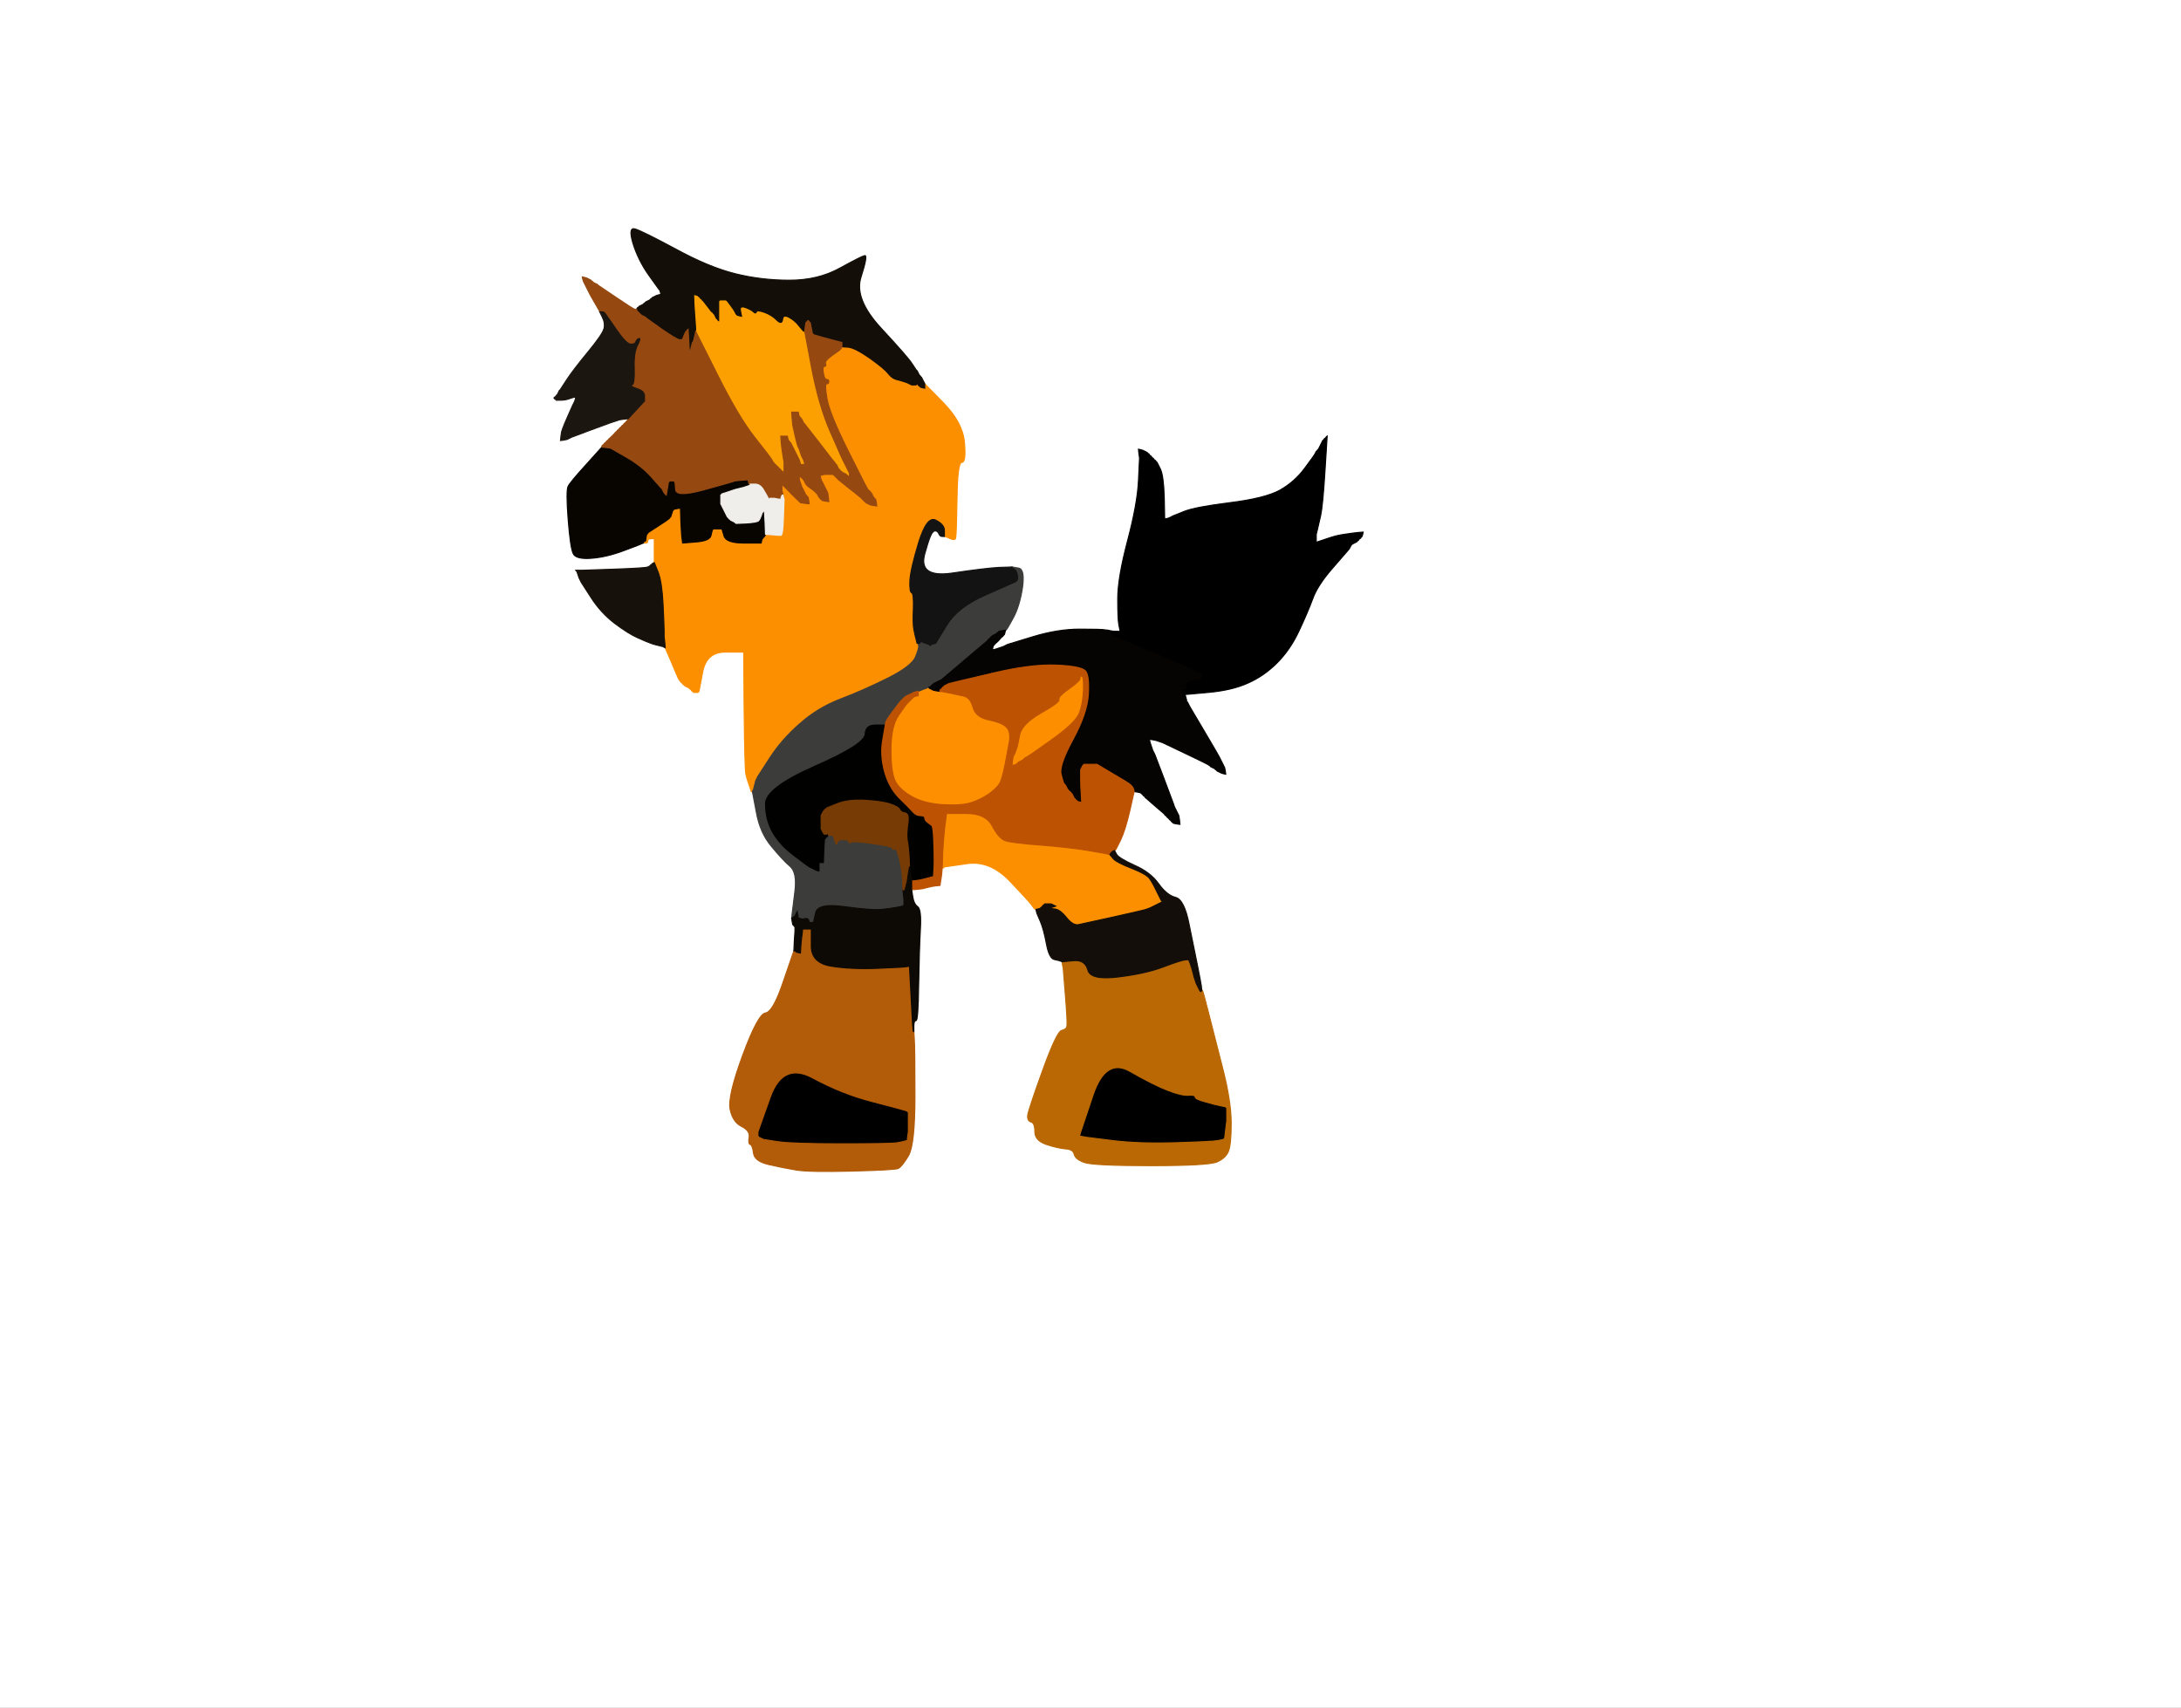 <!-- Created with clker.com Auto tracing tool http://www.clker.com) --> 
<svg 
   xmlns='http://www.w3.org/2000/svg'
   width='1000'
   height='783'>
<rect width="100%" height="100%" fill="#333333" stroke="none"/>
<path style='opacity:1;fill:#FFFFFF;fill-rule:evenodd;stroke:#FFFFFF;stroke-width:0.5px;stroke-linecap:butt;stroke-linejoin:miter;stroke-opacity:1;' d='M 0.0 391.5 L 0.0 0.0 L 500.0 0.0 L 1000.0 0.0 L 1000.0 391.5 L 1000.0 783.0 L 500.0 783.0 L 0.0 783.0 L 0.0 391.5 z 
M 420.2 169.8 L 420.5 170.0 L 421.0 171.0 L 421.5 172.0 L 421.8 172.2 L 422.0 172.5 L 422.2 172.8 L 422.5 173.0 L 423.0 174.0 L 423.5 175.0 L 423.8 175.5 L 424.0 176.0 L 432.8 185.0 Q 441.5 194.0 442.2 203.0 Q 443.0 212.0 441.0 212.0 Q 439.0 212.0 438.8 228.5 Q 438.5 245.0 438.2 246.5 Q 438.0 248.0 435.8 247.0 Q 433.5 246.0 433.2 246.0 L 433.0 246.0 L 432.5 245.8 Q 432.0 245.5 432.0 245.2 L 432.0 245.0 L 429.5 244.0 Q 427.0 243.0 424.0 254.0 Q 421.0 265.0 436.5 262.8 Q 452.0 260.5 458.0 260.2 L 464.0 260.0 L 467.0 260.5 Q 470.0 261.0 468.8 269.5 Q 467.5 278.0 464.5 283.5 Q 461.5 289.0 461.2 289.0 L 461.0 289.0 L 460.8 289.5 Q 460.5 290.0 460.2 290.0 L 460.0 290.0 L 459.8 291.0 L 459.5 292.0 L 459.2 292.2 Q 459.0 292.5 457.8 293.8 L 456.5 295.0 L 456.2 295.2 L 456.0 295.5 L 455.8 295.8 L 455.5 296.0 L 455.2 297.0 L 455.0 298.0 L 456.0 297.8 L 457.0 297.5 L 458.5 297.0 L 460.0 296.5 L 461.0 296.0 L 462.0 295.5 L 473.5 292.0 Q 485.0 288.5 495.0 288.5 Q 505.0 288.5 506.5 288.8 L 508.0 289.0 L 508.2 289.0 Q 508.5 289.0 508.8 289.5 L 509.0 290.0 L 511.5 289.8 L 514.0 289.5 L 513.8 289.2 L 513.5 289.0 L 513.0 286.5 Q 512.5 284.0 512.5 274.5 Q 512.5 265.0 517.0 248.0 Q 521.5 231.0 522.0 220.5 L 522.5 210.0 L 522.2 208.0 L 522.0 206.0 L 523.0 206.2 L 524.0 206.5 L 525.0 207.0 L 526.0 207.5 L 526.2 207.8 L 526.5 208.0 L 526.8 208.2 L 527.0 208.5 L 527.2 208.8 L 527.5 209.0 L 527.8 209.2 L 528.0 209.5 L 528.2 209.8 L 528.5 210.0 L 528.8 210.2 L 529.0 210.5 L 529.2 210.8 L 529.5 211.0 L 529.8 211.2 L 530.0 211.5 L 530.2 211.8 L 530.5 212.0 L 532.0 215.0 Q 533.5 218.0 533.8 228.0 L 534.0 238.0 L 535.0 237.8 L 536.0 237.5 L 537.0 237.0 L 538.0 236.5 L 543.0 234.5 Q 548.0 232.5 564.0 230.5 Q 580.0 228.5 586.8 224.8 Q 593.5 221.0 598.0 215.0 Q 602.5 209.0 603.0 208.0 L 603.5 207.0 L 603.8 206.8 L 604.0 206.5 L 604.2 206.2 L 604.5 206.0 L 605.0 205.0 L 605.5 204.0 L 606.0 203.0 L 606.5 202.0 L 606.8 201.8 L 607.0 201.5 L 607.2 201.2 L 607.5 201.0 L 607.8 200.8 L 608.0 200.5 L 608.2 200.2 L 608.5 200.0 L 607.5 216.0 Q 606.5 232.0 605.5 236.5 Q 604.5 241.0 604.0 243.0 L 603.5 245.0 L 603.5 247.0 L 603.5 249.0 L 603.8 248.8 L 604.0 248.5 L 605.5 248.0 L 607.0 247.5 L 610.0 246.5 Q 613.0 245.5 616.5 245.0 L 620.0 244.5 L 622.5 244.2 L 625.0 244.0 L 624.8 245.0 L 624.5 246.0 L 624.2 246.2 L 624.0 246.5 L 623.8 246.8 L 623.5 247.0 L 623.2 247.2 L 623.0 247.5 L 622.8 247.8 L 622.5 248.0 L 622.2 248.2 L 622.0 248.5 L 621.0 249.0 L 620.0 249.5 L 619.8 249.8 L 619.5 250.0 L 619.0 251.0 Q 618.5 252.0 618.2 252.2 Q 618.0 252.5 611.0 260.5 Q 604.0 268.5 601.8 274.8 Q 599.5 281.0 595.5 289.5 Q 591.5 298.0 585.5 304.0 Q 579.5 310.0 572.2 313.2 Q 565.0 316.5 554.0 317.2 L 543.0 318.0 L 543.0 319.0 L 543.0 320.0 L 543.2 320.0 L 543.5 320.0 L 543.8 320.5 L 544.0 321.0 L 544.0 321.2 L 544.0 321.5 L 544.2 321.8 L 544.5 322.0 L 545.0 323.0 L 545.5 324.0 L 552.0 335.0 Q 558.5 346.0 559.0 347.0 L 559.5 348.0 L 560.0 349.0 L 560.5 350.0 L 561.0 351.0 L 561.5 352.0 L 561.8 353.5 L 562.0 355.0 L 561.0 354.8 L 560.0 354.5 L 559.0 354.0 L 558.0 353.5 L 557.8 353.2 L 557.5 353.0 L 557.2 352.8 L 557.0 352.5 L 556.0 352.0 L 555.0 351.5 L 554.8 351.2 L 554.5 351.0 L 554.2 350.8 Q 554.0 350.5 543.5 345.5 L 533.0 340.5 L 531.5 340.0 L 530.0 339.5 L 528.5 339.2 L 527.0 339.0 L 527.2 340.0 L 527.5 341.0 L 528.0 342.5 L 528.5 344.0 L 529.0 345.0 L 529.5 346.0 L 533.5 356.5 Q 537.5 367.0 538.0 368.5 L 538.5 370.0 L 539.0 371.0 L 539.5 372.0 L 540.0 373.0 L 540.5 374.0 L 540.8 376.0 L 541.0 378.0 L 539.5 377.8 L 538.0 377.5 L 537.8 377.2 L 537.5 377.0 L 537.2 376.8 L 537.0 376.5 L 536.8 376.2 L 536.5 376.0 L 536.2 375.8 L 536.0 375.5 L 535.8 375.2 L 535.5 375.0 L 535.2 374.8 L 535.0 374.5 L 534.8 374.2 L 534.5 374.0 L 534.2 373.8 L 534.0 373.5 L 533.8 373.2 Q 533.5 373.0 529.5 369.5 L 525.5 366.0 L 525.2 365.8 L 525.0 365.5 L 524.8 365.2 L 524.5 365.0 L 524.2 364.8 L 524.0 364.5 L 523.8 364.2 L 523.5 364.0 L 523.2 363.8 L 523.0 363.5 L 521.5 363.2 L 520.0 363.0 L 518.0 371.8 Q 516.0 380.5 513.8 385.2 Q 511.5 390.0 511.2 390.0 L 511.0 390.0 L 511.0 391.5 L 511.0 393.0 L 519.2 396.5 Q 527.5 400.0 531.2 405.2 Q 535.0 410.5 539.0 411.5 Q 543.0 412.5 545.2 423.8 Q 547.5 435.0 549.0 442.5 Q 550.5 450.0 550.8 452.0 L 551.0 454.0 L 551.2 454.0 Q 551.5 454.0 554.0 464.0 Q 556.5 474.0 560.5 489.5 Q 564.5 505.0 564.5 515.0 Q 564.5 525.0 563.2 528.0 Q 562.0 531.0 558.0 532.8 Q 554.0 534.5 527.5 534.5 Q 501.0 534.5 497.0 533.0 Q 493.0 531.5 492.5 529.2 Q 492.0 527.0 488.5 526.8 Q 485.0 526.5 479.8 524.8 Q 474.5 523.0 474.5 519.0 Q 474.5 515.0 472.8 514.5 Q 471.0 514.0 471.2 511.5 Q 471.5 509.0 478.0 491.0 Q 484.5 473.0 486.8 472.5 Q 489.0 472.0 489.2 470.5 Q 489.5 469.0 488.5 456.5 L 487.5 444.0 L 487.2 442.5 L 487.0 441.0 L 486.5 440.8 Q 486.0 440.5 483.5 440.0 Q 481.0 439.5 479.8 432.8 Q 478.5 426.0 477.0 422.5 L 475.5 419.0 L 475.2 418.0 L 475.0 417.0 L 474.5 416.8 Q 474.0 416.5 473.2 415.2 Q 472.5 414.0 463.2 404.2 Q 454.0 394.5 443.5 396.0 L 433.0 397.5 L 432.8 397.8 L 432.5 398.0 L 432.2 398.0 L 432.0 398.0 L 431.8 400.5 Q 431.5 403.0 431.2 404.5 L 431.0 406.0 L 429.0 406.2 L 427.0 406.5 L 425.0 407.0 L 423.0 407.5 L 420.5 407.8 L 418.0 408.0 L 418.5 411.2 Q 419.0 414.5 420.8 415.8 Q 422.5 417.0 422.0 426.0 Q 421.5 435.0 421.2 451.5 Q 421.0 468.0 420.0 468.0 Q 419.0 468.0 419.0 470.5 L 419.0 473.0 L 419.2 476.5 Q 419.5 480.0 419.5 502.5 Q 419.5 525.0 416.5 530.0 Q 413.5 535.0 411.8 535.8 Q 410.0 536.5 390.5 537.0 Q 371.0 537.5 365.0 536.5 Q 359.0 535.5 352.5 534.0 Q 346.0 532.5 345.5 528.8 Q 345.0 525.0 344.0 524.8 Q 343.0 524.5 343.5 521.5 Q 344.0 518.5 340.0 516.5 Q 336.0 514.5 334.8 508.8 Q 333.5 503.0 340.5 484.0 Q 347.5 465.0 351.0 464.5 Q 354.5 464.0 359.2 450.0 L 364.0 436.0 L 364.2 431.5 L 364.5 427.0 L 364.5 426.0 L 364.5 425.0 L 364.2 424.8 L 364.0 424.5 L 363.8 424.2 L 363.5 424.0 L 363.2 422.5 L 363.0 421.0 L 363.2 419.0 Q 363.5 417.0 364.5 408.5 Q 365.5 400.0 362.2 397.2 Q 359.0 394.5 353.8 388.2 Q 348.5 382.0 346.8 372.5 L 345.0 363.0 L 344.8 363.0 L 344.5 363.0 L 344.0 361.5 L 343.5 360.0 L 343.0 358.5 L 342.5 357.0 L 342.0 355.0 Q 341.5 353.0 341.2 326.0 L 341.0 299.0 L 332.5 299.0 Q 324.0 299.0 322.2 308.0 L 320.5 317.0 L 320.2 317.2 L 320.0 317.5 L 319.0 317.5 L 318.0 317.5 L 317.8 317.2 L 317.5 317.0 L 317.2 316.8 L 317.0 316.5 L 316.8 316.2 L 316.5 316.0 L 316.2 315.8 L 316.0 315.5 L 315.0 315.0 L 314.0 314.5 L 313.8 314.2 L 313.5 314.0 L 313.2 313.8 L 313.0 313.5 L 312.8 313.2 L 312.5 313.0 L 312.2 312.8 L 312.0 312.5 L 311.8 312.2 Q 311.5 312.0 311.0 311.0 Q 310.5 310.0 307.8 303.5 L 305.0 297.0 L 304.5 296.8 L 304.0 296.5 L 302.0 296.0 L 300.0 295.5 L 298.5 295.0 Q 297.0 294.5 292.5 292.5 Q 288.0 290.5 281.8 285.8 Q 275.5 281.0 271.0 274.0 L 266.5 267.0 L 266.0 266.0 L 265.5 265.0 L 265.0 263.5 L 264.5 262.0 L 264.2 261.8 L 264.0 261.5 L 265.5 261.5 L 267.0 261.5 L 281.5 261.0 Q 296.0 260.5 297.0 260.0 L 298.0 259.5 L 298.2 259.2 L 298.5 259.0 L 298.8 258.8 L 299.0 258.5 L 299.5 258.2 L 300.0 258.0 L 300.0 252.5 L 300.0 247.0 L 298.5 247.2 L 297.0 247.5 L 296.8 247.8 L 296.5 248.0 L 296.2 248.0 L 296.0 248.0 L 295.8 248.5 L 295.5 249.0 L 295.2 249.0 L 295.0 249.0 L 294.5 249.2 Q 294.0 249.5 286.0 252.5 Q 278.0 255.5 271.0 256.0 Q 264.0 256.5 262.8 253.8 Q 261.5 251.0 260.5 238.0 Q 259.5 225.0 260.5 223.0 Q 261.5 221.0 268.8 213.0 L 276.0 205.0 L 276.0 204.8 L 276.0 204.5 L 276.2 204.2 L 276.5 204.0 L 276.8 203.8 L 277.0 203.5 L 277.2 203.2 L 277.5 203.0 L 277.8 202.8 L 278.0 202.5 L 278.2 202.2 L 278.5 202.0 L 278.8 201.8 L 279.0 201.5 L 279.2 201.2 L 279.5 201.0 L 279.8 200.8 L 280.0 200.5 L 280.8 199.8 Q 281.5 199.0 281.8 198.8 L 282.0 198.5 L 282.2 198.2 L 282.5 198.0 L 282.8 197.8 L 283.0 197.5 L 283.2 197.2 L 283.5 197.0 L 283.8 196.8 L 284.0 196.5 L 284.2 196.2 L 284.5 196.0 L 284.8 195.8 L 285.0 195.5 L 285.2 195.2 L 285.5 195.0 L 285.8 194.8 L 286.0 194.5 L 286.2 194.2 L 286.5 194.0 L 286.8 193.8 L 287.0 193.5 L 287.2 193.2 L 287.5 193.0 L 287.8 192.5 L 288.0 192.0 L 286.0 192.2 L 284.0 192.5 L 282.5 193.0 L 281.0 193.5 L 279.5 194.0 Q 278.0 194.5 270.0 197.5 L 262.0 200.5 L 261.0 201.0 L 260.0 201.5 L 258.5 201.8 L 257.0 202.0 L 257.2 200.0 L 257.5 198.0 L 258.0 196.5 Q 258.5 195.0 260.5 190.5 L 262.5 186.0 L 263.0 185.0 L 263.5 184.0 L 263.8 183.0 L 264.0 182.0 L 263.0 182.2 L 262.0 182.5 L 260.5 183.0 Q 259.0 183.5 257.0 183.5 L 255.0 183.5 L 254.8 183.2 L 254.5 183.0 L 254.2 182.8 L 254.0 182.5 L 254.2 182.2 L 254.5 182.0 L 254.8 181.8 L 255.0 181.5 L 255.2 181.2 L 255.5 181.0 L 256.0 180.0 L 256.5 179.0 L 256.8 178.8 Q 257.0 178.5 259.8 174.2 Q 262.5 170.0 270.0 161.0 Q 277.5 152.0 276.8 148.0 L 276.0 144.0 L 275.5 143.8 Q 275.0 143.5 275.0 143.2 L 275.0 143.0 L 274.8 142.5 Q 274.5 142.0 272.5 138.5 L 270.5 135.0 L 270.0 134.0 L 269.5 133.0 L 269.0 132.0 L 268.5 131.0 L 268.0 130.0 L 267.5 129.0 L 267.2 128.0 L 267.0 127.0 L 268.0 127.2 L 269.0 127.5 L 270.0 128.0 L 271.0 128.5 L 271.2 128.8 L 271.5 129.0 L 271.8 129.2 L 272.0 129.5 L 273.0 130.0 L 274.0 130.5 L 274.2 130.8 L 274.5 131.0 L 282.2 136.2 Q 290.0 141.5 291.0 141.8 L 292.0 142.0 L 292.0 141.8 L 292.0 141.5 L 292.2 141.2 L 292.5 141.0 L 292.8 140.8 L 293.0 140.5 L 294.0 140.0 L 295.0 139.5 L 295.2 139.2 L 295.5 139.0 L 295.8 138.8 L 296.0 138.5 L 297.0 138.0 L 298.0 137.5 L 298.2 137.2 L 298.5 137.0 L 298.8 136.8 L 299.0 136.5 L 300.0 136.0 L 301.0 135.5 L 302.0 135.2 L 303.0 135.0 L 302.8 134.0 L 302.5 133.0 L 302.2 132.8 L 302.0 132.5 L 297.2 125.8 Q 292.5 119.0 290.2 111.5 Q 288.0 104.0 291.2 105.0 Q 294.5 106.0 309.8 114.2 Q 325.0 122.5 337.0 125.5 Q 349.0 128.5 362.0 128.5 Q 375.0 128.5 385.0 123.0 Q 395.0 117.5 396.5 117.2 Q 398.0 117.0 394.8 127.0 Q 391.5 137.0 404.0 150.5 Q 416.5 164.0 418.2 166.8 Q 420.0 169.5 420.2 169.8 z 
'/>
<path style='opacity:1;fill:#000000;fill-rule:evenodd;stroke:#000000;stroke-width:0.5px;stroke-linecap:butt;stroke-linejoin:miter;stroke-opacity:1;' d='M 607.8 200.8 L 608.0 200.5 L 608.2 200.2 L 608.5 200.0 L 607.5 216.0 Q 606.5 232.0 605.5 236.5 Q 604.5 241.0 604.0 243.0 L 603.5 245.0 L 603.5 247.0 L 603.5 249.0 L 603.8 248.8 L 604.0 248.5 L 605.5 248.0 L 607.0 247.5 L 610.0 246.5 Q 613.0 245.5 616.5 245.0 L 620.0 244.5 L 622.5 244.2 L 625.0 244.0 L 624.8 245.0 L 624.5 246.0 L 624.2 246.2 L 624.0 246.5 L 623.8 246.8 L 623.5 247.0 L 623.2 247.2 L 623.0 247.5 L 622.8 247.8 L 622.5 248.0 L 622.2 248.2 L 622.0 248.5 L 621.0 249.0 L 620.0 249.5 L 619.8 249.8 L 619.5 250.0 L 619.0 251.0 Q 618.5 252.0 618.2 252.2 Q 618.0 252.5 611.0 260.5 Q 604.0 268.5 601.8 274.8 Q 599.5 281.0 595.5 289.5 Q 591.5 298.0 585.5 304.0 Q 579.5 310.0 572.2 313.2 Q 565.0 316.5 554.0 317.5 L 543.0 318.5 L 543.2 318.8 L 543.5 319.0 L 543.8 320.0 L 544.0 321.0 L 543.0 321.0 L 542.0 321.0 L 541.8 319.0 L 541.5 317.0 L 541.5 315.5 L 541.5 314.0 L 541.8 315.0 L 542.0 316.0 L 543.0 316.0 Q 544.0 316.0 543.5 314.8 Q 543.0 313.5 545.0 312.5 Q 547.0 311.5 547.2 311.2 L 547.5 311.0 L 547.8 311.2 L 548.0 311.5 L 549.0 311.5 L 550.0 311.5 L 550.2 311.2 L 550.5 311.0 L 550.8 310.0 L 551.0 309.0 L 550.0 308.8 L 549.0 308.5 L 548.0 308.0 L 547.0 307.5 L 546.0 307.0 Q 545.0 306.5 543.0 305.5 Q 541.0 304.5 526.5 298.5 L 512.0 292.5 L 511.0 292.0 L 510.0 291.5 L 509.0 291.2 L 508.0 291.0 L 508.0 290.0 L 508.0 289.0 L 509.0 289.2 Q 510.0 289.5 512.0 289.5 L 514.0 289.5 L 513.8 289.2 L 513.5 289.0 L 513.0 286.5 Q 512.5 284.0 512.5 274.5 Q 512.5 265.0 517.0 248.0 Q 521.5 231.0 522.0 220.5 L 522.5 210.0 L 522.2 208.0 L 522.0 206.0 L 523.0 206.2 L 524.0 206.5 L 525.0 207.0 L 526.0 207.5 L 526.2 207.8 L 526.5 208.0 L 526.8 208.2 L 527.0 208.5 L 527.2 208.8 L 527.5 209.0 L 527.8 209.2 L 528.0 209.5 L 528.2 209.8 L 528.5 210.0 L 528.8 210.2 L 529.0 210.5 L 529.2 210.8 L 529.5 211.0 L 529.8 211.2 L 530.0 211.5 L 530.2 211.8 L 530.5 212.0 L 532.0 215.0 Q 533.5 218.0 533.8 228.0 L 534.0 238.0 L 535.0 237.8 L 536.0 237.5 L 537.0 237.0 L 538.0 236.5 L 543.0 234.5 Q 548.0 232.5 564.0 230.5 Q 580.0 228.5 586.8 224.8 Q 593.5 221.0 598.0 215.0 Q 602.5 209.0 603.0 208.0 L 603.5 207.0 L 603.8 206.8 L 604.0 206.5 L 604.2 206.2 L 604.5 206.0 L 605.0 205.0 L 605.5 204.0 L 606.0 203.0 L 606.5 202.0 L 606.8 201.8 L 607.0 201.5 L 607.2 201.2 L 607.5 201.0 L 607.8 200.8 z 
'/>
<path style='opacity:1;fill:#FD8F00;fill-rule:evenodd;stroke:#FD8F00;stroke-width:0.5px;stroke-linecap:butt;stroke-linejoin:miter;stroke-opacity:1;' d='M 425.5 315.2 L 426.0 315.0 L 426.0 315.2 L 426.0 315.5 L 427.0 316.0 L 428.0 316.5 L 429.5 316.8 L 431.0 317.0 L 432.5 317.2 L 434.0 317.5 L 436.5 318.0 Q 439.0 318.5 442.0 319.2 Q 445.0 320.0 446.2 324.5 Q 447.5 329.0 453.8 330.2 Q 460.0 331.5 461.8 333.8 Q 463.5 336.0 462.8 340.2 Q 462.0 344.5 460.8 350.8 Q 459.5 357.0 458.5 359.0 Q 457.5 361.0 453.8 363.8 Q 450.0 366.5 445.5 368.0 Q 441.0 369.5 432.5 369.0 Q 424.0 368.5 418.5 365.5 Q 413.0 362.5 410.8 358.8 Q 408.5 355.0 408.5 344.0 Q 408.5 333.0 412.0 328.0 L 415.5 323.0 L 415.8 322.8 L 416.0 322.5 L 416.2 322.2 L 416.5 322.0 L 416.8 321.8 L 417.0 321.5 L 417.2 321.2 L 417.5 321.0 L 417.8 320.8 L 418.0 320.5 L 418.2 320.2 L 418.5 320.0 L 418.8 319.8 L 419.0 319.5 L 419.2 319.2 Q 419.5 319.0 419.8 318.5 L 420.0 318.0 L 420.2 318.0 Q 420.5 318.0 420.8 317.5 L 421.0 317.0 L 423.0 316.2 Q 425.0 315.5 425.5 315.2 z 
'/>
<path style='opacity:1;fill:#FC8F00;fill-rule:evenodd;stroke:#FC8F00;stroke-width:0.5px;stroke-linecap:butt;stroke-linejoin:miter;stroke-opacity:1;' d='M 414.5 175.0 L 416.0 175.5 L 417.0 176.0 L 418.0 176.5 L 419.0 176.5 L 420.0 176.5 L 420.2 176.2 L 420.5 176.0 L 420.8 176.2 L 421.0 176.5 L 421.2 176.8 L 421.5 177.0 L 421.8 177.2 L 422.0 177.5 L 423.0 177.8 L 424.0 178.0 L 424.0 177.0 L 424.0 176.0 L 432.8 185.0 Q 441.5 194.0 442.2 203.0 Q 443.0 212.0 441.0 212.0 Q 439.0 212.0 438.8 228.5 Q 438.5 245.0 438.2 246.5 Q 438.0 248.0 435.8 247.0 Q 433.5 246.0 433.2 246.0 L 433.0 246.0 L 432.8 245.5 Q 432.5 245.0 432.2 245.0 L 432.0 245.0 L 432.5 242.8 Q 433.0 240.5 429.0 238.5 Q 425.0 236.5 421.2 248.8 Q 417.5 261.0 417.2 266.2 Q 417.0 271.5 418.0 271.8 Q 419.0 272.0 418.8 279.0 Q 418.5 286.0 419.0 288.5 L 419.5 291.0 L 420.0 293.0 L 420.5 295.0 L 420.8 295.0 L 421.0 295.0 L 421.2 296.0 Q 421.5 297.0 419.8 301.2 Q 418.0 305.5 407.0 311.0 Q 396.0 316.5 385.5 320.5 Q 375.0 324.5 366.8 331.8 Q 358.5 339.0 353.0 347.5 L 347.5 356.0 L 347.0 357.0 L 346.5 358.0 L 346.0 360.0 L 345.5 362.0 L 345.2 362.5 L 345.0 363.0 L 344.8 363.0 L 344.5 363.0 L 344.0 361.5 L 343.5 360.0 L 343.0 358.5 L 342.5 357.0 L 342.0 355.0 Q 341.5 353.0 341.2 326.0 L 341.0 299.0 L 332.5 299.0 Q 324.0 299.0 322.2 308.0 L 320.5 317.0 L 320.2 317.2 L 320.0 317.5 L 319.0 317.5 L 318.0 317.5 L 317.8 317.2 L 317.5 317.0 L 317.2 316.8 L 317.0 316.5 L 316.8 316.2 L 316.5 316.0 L 316.2 315.8 L 316.0 315.5 L 315.0 315.0 L 314.0 314.5 L 313.8 314.2 L 313.5 314.0 L 313.2 313.8 L 313.0 313.5 L 312.8 313.2 L 312.5 313.0 L 312.2 312.8 L 312.0 312.5 L 311.8 312.2 Q 311.5 312.0 311.0 311.0 Q 310.5 310.0 307.8 303.5 L 305.0 297.0 L 304.8 294.5 L 304.5 292.0 L 304.5 289.5 Q 304.5 287.0 304.0 277.0 Q 303.5 267.0 301.8 262.5 L 300.0 258.0 L 300.0 252.5 L 300.0 247.0 L 298.5 247.0 Q 297.0 247.0 297.0 248.0 Q 297.0 249.0 296.0 249.0 L 295.0 249.0 L 295.2 248.0 L 295.5 247.0 L 296.0 246.0 L 296.5 245.0 L 296.8 244.8 L 297.0 244.5 L 297.2 244.2 L 297.5 244.0 L 301.8 241.2 Q 306.0 238.5 306.2 238.2 L 306.5 238.0 L 306.8 237.8 L 307.0 237.5 L 307.2 237.2 L 307.5 237.0 L 308.0 235.5 L 308.5 234.0 L 308.8 233.8 L 309.0 233.5 L 310.5 233.2 L 312.0 233.0 L 312.2 239.5 Q 312.5 246.0 312.8 247.5 L 313.0 249.0 L 319.2 248.5 Q 325.5 248.0 326.0 245.5 Q 326.5 243.0 326.8 242.8 L 327.0 242.5 L 329.0 242.5 L 331.0 242.5 L 332.0 245.8 Q 333.0 249.0 341.0 249.0 L 349.0 249.0 L 349.2 248.0 L 349.5 247.0 L 349.8 246.8 L 350.0 246.5 L 350.2 246.2 L 350.5 246.0 L 350.8 245.5 L 351.0 245.0 L 354.0 245.2 Q 357.0 245.5 358.0 245.5 Q 359.0 245.5 359.2 237.2 L 359.5 229.0 L 359.2 228.0 L 359.0 227.0 L 358.8 226.0 L 358.5 225.0 L 358.5 223.5 L 358.5 222.0 L 358.8 222.2 L 359.0 222.5 L 359.2 222.8 L 359.5 223.0 L 359.8 223.2 L 360.0 223.5 L 360.2 223.8 L 360.5 224.0 L 360.8 224.2 L 361.0 224.5 L 361.2 224.8 L 361.5 225.0 L 363.2 226.8 Q 365.0 228.5 365.2 228.8 L 365.5 229.0 L 365.8 229.2 L 366.0 229.5 L 366.2 229.8 L 366.5 230.0 L 366.8 230.2 L 367.0 230.5 L 369.0 230.8 L 371.0 231.0 L 370.8 229.5 L 370.5 228.0 L 370.2 227.8 L 370.0 227.5 L 369.8 227.2 L 369.5 227.0 L 369.0 226.0 Q 368.5 225.0 368.0 224.0 L 367.5 223.0 L 367.0 221.5 L 366.5 220.0 L 366.5 219.0 L 366.5 218.0 L 366.8 218.2 L 367.0 218.5 L 367.2 218.8 L 367.5 219.0 L 367.8 219.2 L 368.0 219.5 L 368.2 219.8 L 368.5 220.0 L 369.0 221.0 L 369.5 222.0 L 369.8 222.2 L 370.0 222.5 L 370.2 222.8 L 370.5 223.0 L 372.5 224.5 Q 374.5 226.0 375.0 227.0 L 375.5 228.0 L 375.8 228.2 L 376.0 228.5 L 376.2 228.8 L 376.5 229.0 L 376.8 229.2 L 377.0 229.5 L 378.5 229.8 L 380.0 230.0 L 379.8 228.0 L 379.5 226.0 L 379.0 225.0 Q 378.5 224.0 377.5 222.0 L 376.5 220.0 L 376.2 219.0 L 376.0 218.0 L 377.0 217.8 L 378.0 217.5 L 380.0 217.5 L 382.0 217.5 L 382.2 217.8 L 382.5 218.0 L 382.8 218.2 L 383.0 218.5 L 383.2 218.8 L 383.5 219.0 L 383.8 219.2 L 384.0 219.5 L 384.2 219.8 L 384.5 220.0 L 389.2 223.8 Q 394.0 227.5 394.2 227.8 L 394.5 228.0 L 394.8 228.2 L 395.0 228.5 L 395.2 228.8 L 395.5 229.0 L 395.8 229.2 L 396.0 229.5 L 396.2 229.8 L 396.5 230.0 L 396.8 230.2 L 397.0 230.5 L 398.0 231.0 L 399.0 231.5 L 400.5 231.8 L 402.0 232.0 L 401.8 230.5 L 401.5 229.0 L 401.2 228.8 L 401.0 228.5 L 400.8 228.2 L 400.5 228.0 L 400.0 227.0 L 399.5 226.0 L 399.2 225.8 L 399.0 225.5 L 398.8 225.2 L 398.5 225.0 L 398.2 224.8 L 398.0 224.5 L 397.8 224.2 Q 397.5 224.0 395.0 219.5 Q 392.5 215.0 386.0 201.0 Q 379.5 187.0 378.2 177.5 Q 377.0 168.0 378.0 168.0 Q 379.0 168.0 378.5 166.8 Q 378.0 165.5 381.5 163.0 L 385.0 160.5 L 385.2 160.2 L 385.5 160.0 L 385.8 159.5 L 386.0 159.0 L 389.0 159.2 Q 392.0 159.5 398.8 164.2 Q 405.5 169.0 407.2 171.2 Q 409.0 173.5 411.0 174.0 Q 413.0 174.5 414.5 175.0 z 
'/>
<path style='opacity:1;fill:#FC9F00;fill-rule:evenodd;stroke:#FC9F00;stroke-width:0.5px;stroke-linecap:butt;stroke-linejoin:miter;stroke-opacity:1;' d='M 318.2 140.0 L 318.0 135.0 L 319.0 135.2 L 320.0 135.5 L 320.2 135.8 L 320.5 136.0 L 320.8 136.2 L 321.0 136.5 L 321.2 136.8 L 321.5 137.0 L 321.8 137.2 L 322.0 137.5 L 322.2 137.8 L 322.5 138.0 L 324.2 140.2 Q 326.0 142.5 326.2 142.8 L 326.5 143.0 L 326.8 143.2 L 327.0 143.5 L 327.2 143.8 L 327.5 144.0 L 328.0 145.0 L 328.5 146.0 L 328.8 146.2 L 329.0 146.5 L 329.2 146.8 L 329.5 147.0 L 329.5 143.5 Q 329.5 140.0 329.5 139.0 L 329.5 138.0 L 329.8 137.8 L 330.0 137.5 L 331.5 137.5 L 333.0 137.5 L 333.2 137.8 L 333.5 138.0 L 335.0 140.0 Q 336.5 142.0 337.0 143.0 L 337.5 144.0 L 337.8 144.2 L 338.0 144.5 L 339.0 144.8 L 340.0 145.0 L 339.5 142.5 Q 339.0 140.0 341.8 141.0 Q 344.5 142.0 345.5 143.0 Q 346.5 144.0 346.8 143.0 Q 347.0 142.0 350.5 143.2 Q 354.0 144.5 356.2 146.8 Q 358.5 149.0 358.8 146.5 Q 359.0 144.0 361.8 145.5 Q 364.5 147.0 366.2 149.2 Q 368.0 151.5 368.5 151.8 L 369.0 152.0 L 372.2 169.0 Q 375.5 186.0 380.5 197.5 Q 385.5 209.0 386.0 210.0 L 386.5 211.0 L 387.0 212.0 L 387.5 213.0 L 388.0 214.0 L 388.5 215.0 L 389.0 216.0 L 389.5 217.0 L 389.5 218.0 L 389.5 219.0 L 389.2 218.8 L 389.0 218.5 L 388.8 218.2 L 388.5 218.0 L 388.2 217.8 L 388.0 217.5 L 387.0 217.0 L 386.0 216.5 L 385.8 216.2 L 385.5 216.0 L 385.2 215.8 L 385.0 215.5 L 384.8 215.2 L 384.5 215.0 L 384.0 214.0 L 383.5 213.0 L 383.2 212.8 L 383.0 212.5 L 382.8 212.2 Q 382.5 212.0 375.8 203.2 L 369.0 194.5 L 368.8 194.2 L 368.5 194.0 L 368.0 193.0 L 367.5 192.0 L 367.2 191.8 L 367.0 191.5 L 366.8 191.2 L 366.5 191.0 L 366.2 190.0 L 366.0 189.0 L 364.5 189.0 L 363.0 189.0 L 363.2 192.0 L 363.5 195.0 L 364.5 199.5 Q 365.5 204.0 366.0 205.0 L 366.5 206.0 L 367.0 207.5 L 367.5 209.0 L 368.0 210.0 L 368.5 211.0 L 368.8 212.0 L 369.0 213.0 L 368.0 213.0 L 367.0 213.0 L 366.8 212.0 L 366.5 211.0 L 366.0 210.0 L 365.5 209.0 L 365.0 208.0 Q 364.5 207.0 363.5 205.0 L 362.5 203.0 L 362.2 202.8 L 362.0 202.5 L 361.8 202.2 L 361.5 202.0 L 361.2 201.0 L 361.0 200.0 L 359.5 200.0 L 358.0 200.0 L 358.2 203.0 Q 358.5 206.0 359.0 209.0 L 359.5 212.0 L 359.5 214.5 L 359.5 217.0 L 359.2 216.8 L 359.0 216.5 L 358.8 216.2 L 358.5 216.0 L 358.2 215.8 L 358.0 215.5 L 357.8 215.2 L 357.5 215.0 L 357.2 214.8 L 357.0 214.5 L 356.8 214.2 L 356.5 214.0 L 356.2 213.8 L 356.0 213.5 L 355.8 213.2 L 355.5 213.0 L 355.2 212.8 L 355.0 212.5 L 354.8 212.2 L 354.5 212.0 L 354.0 211.0 Q 353.5 210.0 346.0 200.5 Q 338.5 191.0 328.8 171.5 L 319.0 152.0 L 318.8 148.5 Q 318.5 145.0 318.2 140.0 z 
'/>
<path style='opacity:1;fill:#000000;fill-rule:evenodd;stroke:#000000;stroke-width:0.5px;stroke-linecap:butt;stroke-linejoin:miter;stroke-opacity:1;' d='M 414.5 509.0 L 416.0 509.5 L 416.2 509.8 L 416.5 510.0 L 416.5 514.5 L 416.5 519.0 L 416.2 521.0 L 416.0 523.0 L 415.0 523.2 L 414.0 523.5 L 411.5 524.0 Q 409.0 524.5 386.0 524.5 Q 363.0 524.5 356.5 523.5 L 350.0 522.5 L 349.0 522.0 L 348.0 521.5 L 347.8 521.2 L 347.5 521.0 L 347.5 520.0 L 347.5 519.0 L 353.2 503.0 Q 359.0 487.0 372.5 494.2 Q 386.0 501.5 399.5 505.0 Q 413.0 508.5 414.5 509.0 z 
'/>
<path style='opacity:1;fill:#000000;fill-rule:evenodd;stroke:#000000;stroke-width:0.5px;stroke-linecap:butt;stroke-linejoin:miter;stroke-opacity:1;' d='M 559.5 507.0 L 562.0 507.5 L 562.2 507.8 L 562.5 508.0 L 562.5 511.0 L 562.5 514.0 L 562.0 518.0 L 561.5 522.0 L 561.2 522.2 L 561.0 522.5 L 558.5 523.0 Q 556.0 523.5 539.0 524.0 Q 522.0 524.5 510.0 523.0 L 498.0 521.5 L 496.5 521.2 L 495.0 521.0 L 495.2 520.0 L 495.5 519.0 L 501.2 502.0 Q 507.0 485.0 518.0 491.2 Q 529.0 497.5 535.5 500.0 Q 542.0 502.5 545.0 502.2 Q 548.0 502.0 548.0 503.0 Q 548.0 504.0 552.5 505.2 Q 557.0 506.5 559.5 507.0 z 
'/>
<path style='opacity:1;fill:#FC8F00;fill-rule:evenodd;stroke:#FC8F00;stroke-width:0.5px;stroke-linecap:butt;stroke-linejoin:miter;stroke-opacity:1;' d='M 508.5 391.8 L 509.0 392.0 L 509.5 392.2 Q 510.0 392.5 510.5 392.8 L 511.0 393.0 L 511.5 394.2 Q 512.0 395.5 519.0 398.2 Q 526.0 401.0 527.2 403.0 Q 528.5 405.0 529.0 406.0 L 529.5 407.0 L 530.0 408.0 L 530.5 409.0 L 531.0 410.0 L 531.5 411.0 L 532.0 412.0 L 532.5 413.0 L 532.8 413.2 L 533.0 413.5 L 532.0 414.0 L 531.0 414.5 L 530.0 415.0 L 529.0 415.5 L 528.0 416.0 Q 527.0 416.5 525.5 417.0 Q 524.0 417.5 510.5 420.5 Q 497.0 423.5 494.5 424.0 Q 492.0 424.5 489.0 420.8 Q 486.0 417.0 483.5 416.8 L 481.0 416.5 L 482.5 416.0 L 484.0 415.5 L 483.0 415.0 L 482.0 414.5 L 480.5 414.5 L 479.0 414.5 L 478.8 414.8 L 478.5 415.0 L 478.2 415.2 L 478.0 415.5 L 477.8 415.8 L 477.5 416.0 L 477.2 416.2 L 477.0 416.5 L 476.0 416.8 L 475.0 417.0 L 474.5 416.8 Q 474.0 416.5 473.2 415.2 Q 472.5 414.0 463.2 404.2 Q 454.0 394.5 443.5 396.0 L 433.0 397.5 L 432.8 397.8 L 432.5 398.0 L 432.2 398.0 L 432.0 398.0 L 432.2 391.5 Q 432.5 385.0 433.2 379.0 L 434.0 373.0 L 443.0 373.0 Q 452.0 373.0 455.0 378.8 Q 458.0 384.5 461.0 385.5 Q 464.0 386.5 477.0 387.5 Q 490.0 388.5 499.0 390.0 Q 508.0 391.5 508.5 391.8 z 
'/>
<path style='opacity:1;fill:#010100;fill-rule:evenodd;stroke:#010100;stroke-width:0.5px;stroke-linecap:butt;stroke-linejoin:miter;stroke-opacity:1;' d='M 401.2 332.0 L 406.0 332.0 L 404.8 339.0 Q 403.5 346.0 405.5 353.5 Q 407.5 361.0 412.2 365.8 Q 417.0 370.5 418.5 372.2 Q 420.0 374.0 422.0 374.0 Q 424.0 374.0 424.0 375.0 Q 424.0 376.0 425.2 377.0 Q 426.5 378.0 427.2 378.5 Q 428.0 379.0 428.2 387.5 Q 428.5 396.0 428.2 399.0 L 428.0 402.0 L 427.0 402.2 L 426.0 402.5 L 424.0 403.0 L 422.0 403.5 L 420.0 403.8 L 418.0 404.0 L 417.8 402.5 L 417.5 401.0 L 417.2 399.0 L 417.0 397.0 L 416.8 392.5 Q 416.5 388.0 416.0 385.5 Q 415.5 383.0 416.2 378.0 Q 417.0 373.0 415.0 372.8 Q 413.0 372.5 412.5 371.2 Q 412.0 370.0 408.5 368.8 Q 405.0 367.5 397.0 367.0 Q 389.0 366.5 384.0 368.5 L 379.0 370.5 L 378.8 370.8 L 378.5 371.0 L 378.2 371.2 L 378.0 371.5 L 377.8 371.8 L 377.5 372.0 L 377.0 373.0 L 376.5 374.0 L 376.5 377.0 L 376.5 380.0 L 377.0 381.0 L 377.5 382.0 L 377.8 382.2 L 378.0 382.5 L 378.5 382.5 L 379.0 382.5 L 379.2 382.2 Q 379.5 382.0 379.8 382.5 L 380.0 383.0 L 380.0 383.2 L 380.0 383.5 L 379.8 383.8 L 379.5 384.0 L 379.2 384.2 L 379.0 384.5 L 378.8 384.8 L 378.5 385.0 L 378.2 390.5 L 378.0 396.0 L 377.0 396.0 L 376.0 396.0 L 376.0 398.0 L 376.0 400.0 L 375.0 399.8 L 374.0 399.5 L 373.0 399.0 L 372.0 398.5 L 371.0 398.0 Q 370.0 397.5 363.5 392.5 Q 357.0 387.5 353.8 381.8 Q 350.5 376.0 350.5 368.5 Q 350.5 361.0 373.2 351.0 Q 396.0 341.0 396.2 336.5 Q 396.5 332.0 401.2 332.0 z 
'/>
<path style='opacity:1;fill:#FC8E00;fill-rule:evenodd;stroke:#FC8E00;stroke-width:0.5px;stroke-linecap:butt;stroke-linejoin:miter;stroke-opacity:1;' d='M 471.0 347.0 L 470.0 347.5 L 469.8 347.8 L 469.5 348.0 L 469.2 348.2 L 469.0 348.5 L 468.0 349.0 L 467.0 349.5 L 466.8 349.8 L 466.5 350.0 L 466.2 350.2 L 466.0 350.5 L 465.0 350.8 L 464.0 351.0 L 464.2 349.0 L 464.5 347.0 L 465.0 346.0 L 465.5 345.0 L 466.0 343.5 L 466.5 342.0 L 467.5 337.0 Q 468.5 332.0 477.2 327.0 Q 486.0 322.0 485.5 320.8 Q 485.0 319.5 490.2 315.8 Q 495.5 312.0 495.2 311.0 Q 495.0 310.0 496.0 310.0 Q 497.0 310.0 496.8 316.5 Q 496.5 323.0 494.8 327.2 Q 493.0 331.5 482.5 339.0 Q 472.0 346.5 471.0 347.0 z 
M 488.2 319.8 Q 488.0 319.5 488.2 319.2 Q 488.5 319.0 488.5 319.5 Q 488.5 320.0 488.2 319.8 z 
'/>
<path style='opacity:1;fill:#BA6803;fill-rule:evenodd;stroke:#BA6803;stroke-width:0.5px;stroke-linecap:butt;stroke-linejoin:miter;stroke-opacity:1;' d='M 543.0 440.2 L 545.0 440.0 L 545.8 442.0 Q 546.5 444.0 547.0 446.0 L 547.5 448.0 L 548.0 449.5 L 548.5 451.0 L 549.0 452.0 L 549.5 453.0 L 550.0 454.0 Q 550.5 455.0 550.8 454.5 L 551.0 454.0 L 551.2 454.0 Q 551.5 454.0 554.0 464.0 Q 556.5 474.0 560.5 489.5 Q 564.5 505.0 564.5 515.0 Q 564.5 525.0 563.2 528.0 Q 562.0 531.0 558.0 532.8 Q 554.0 534.5 527.5 534.5 Q 501.0 534.5 497.0 533.0 Q 493.0 531.5 492.5 529.2 Q 492.0 527.0 488.5 526.8 Q 485.0 526.5 479.8 524.8 Q 474.5 523.0 474.5 519.0 Q 474.5 515.0 472.8 514.5 Q 471.0 514.0 471.2 511.5 Q 471.5 509.0 478.0 491.0 Q 484.5 473.0 486.8 472.5 Q 489.0 472.0 489.2 470.5 Q 489.5 469.0 488.5 456.5 L 487.5 444.0 L 487.2 442.5 L 487.0 441.0 L 492.2 440.5 Q 497.5 440.0 498.8 444.8 Q 500.0 449.5 512.5 448.0 Q 525.0 446.5 533.0 443.5 Q 541.0 440.5 543.0 440.2 z 
M 559.5 507.0 L 562.0 507.5 L 562.2 507.8 L 562.5 508.0 L 562.5 511.0 L 562.5 514.0 L 562.0 518.0 L 561.5 522.0 L 561.2 522.2 L 561.0 522.5 L 558.5 523.0 Q 556.0 523.5 539.0 524.0 Q 522.0 524.5 510.0 523.0 L 498.0 521.5 L 496.5 521.2 L 495.0 521.0 L 495.2 520.0 L 495.5 519.0 L 501.2 502.0 Q 507.0 485.0 518.0 491.2 Q 529.0 497.5 535.5 500.0 Q 542.0 502.5 545.0 502.2 Q 548.0 502.0 548.0 503.0 Q 548.0 504.0 552.5 505.2 Q 557.0 506.5 559.5 507.0 z 
'/>
<path style='opacity:1;fill:#3C3C3B;fill-rule:evenodd;stroke:#3C3C3B;stroke-width:0.5px;stroke-linecap:butt;stroke-linejoin:miter;stroke-opacity:1;' d='M 464.0 260.2 L 464.0 260.0 L 467.0 260.5 Q 470.0 261.0 468.8 269.5 Q 467.5 278.0 464.5 283.5 Q 461.5 289.0 461.2 289.0 L 461.0 289.0 L 460.5 289.2 Q 460.0 289.5 460.0 289.8 L 460.0 290.0 L 459.5 289.8 Q 459.0 289.5 458.5 289.5 L 458.0 289.5 L 457.8 289.8 L 457.5 290.0 L 457.2 290.2 L 457.0 290.5 L 456.0 291.0 L 455.0 291.5 L 454.8 291.8 L 454.5 292.0 L 454.2 292.2 L 454.0 292.5 L 453.8 292.8 L 453.5 293.0 L 453.2 293.2 L 453.0 293.5 L 452.8 293.8 Q 452.5 294.0 442.5 302.5 L 432.5 311.0 L 432.2 311.2 L 432.0 311.5 L 431.0 312.0 L 430.0 312.5 L 429.0 313.0 L 428.0 313.5 L 427.8 313.8 L 427.5 314.0 L 427.2 314.2 L 427.0 314.5 L 426.8 314.8 L 426.5 315.0 L 426.2 315.0 L 426.0 315.0 L 425.5 315.2 Q 425.0 315.5 423.0 316.2 L 421.0 317.0 L 420.5 317.2 Q 420.0 317.5 420.0 317.8 L 420.0 318.0 L 418.5 318.2 L 417.0 318.5 L 416.0 319.0 L 415.0 319.5 L 414.8 319.8 L 414.5 320.0 L 414.2 320.2 L 414.0 320.5 L 413.8 320.8 L 413.5 321.0 L 413.2 321.2 L 413.0 321.5 L 412.8 321.8 L 412.5 322.0 L 409.5 326.0 Q 406.5 330.0 406.2 331.0 L 406.0 332.0 L 401.2 332.0 Q 396.5 332.0 396.2 336.5 Q 396.0 341.0 373.2 351.0 Q 350.5 361.0 350.5 368.5 Q 350.5 376.0 353.8 381.8 Q 357.0 387.5 363.5 392.5 Q 370.0 397.5 371.0 398.0 L 372.0 398.5 L 373.0 399.0 L 374.0 399.5 L 375.0 399.8 L 376.0 400.0 L 376.0 398.0 L 376.0 396.0 L 377.0 396.0 L 378.0 396.0 L 378.2 390.5 L 378.5 385.0 L 378.8 384.8 L 379.0 384.5 L 379.2 384.2 L 379.5 384.0 L 379.8 383.8 L 380.0 383.5 L 380.0 383.2 L 380.0 383.0 L 381.0 383.0 L 382.0 383.0 L 382.8 385.5 Q 383.5 388.0 383.8 386.5 Q 384.0 385.0 386.5 385.0 Q 389.0 385.0 389.2 386.0 Q 389.5 387.0 390.2 386.2 Q 391.0 385.5 400.0 386.8 Q 409.0 388.0 409.2 389.0 Q 409.5 390.0 410.2 389.2 Q 411.0 388.5 412.2 393.2 Q 413.5 398.0 413.8 403.0 L 414.0 408.0 L 414.2 410.0 Q 414.5 412.0 414.5 413.5 L 414.5 415.0 L 414.2 415.2 L 414.0 415.5 L 411.5 416.0 Q 409.0 416.5 404.5 417.0 Q 400.0 417.5 387.5 415.8 Q 375.0 414.0 374.0 418.5 L 373.0 423.0 L 372.0 423.0 L 371.0 423.0 L 370.8 422.0 Q 370.5 421.0 369.2 421.2 L 368.0 421.5 L 367.0 421.2 L 366.0 421.0 L 365.8 419.5 L 365.5 418.0 L 365.0 419.0 L 364.5 420.0 L 364.2 420.2 L 364.0 420.5 L 363.5 420.8 L 363.0 421.0 L 363.2 419.0 Q 363.5 417.0 364.5 408.5 Q 365.5 400.0 362.2 397.2 Q 359.0 394.5 353.8 388.2 Q 348.5 382.0 346.8 372.5 L 345.0 363.0 L 345.2 362.5 L 345.5 362.0 L 346.0 360.0 L 346.5 358.0 L 347.0 357.0 L 347.5 356.0 L 353.0 347.5 Q 358.5 339.0 366.8 331.8 Q 375.0 324.5 385.5 320.5 Q 396.0 316.5 407.0 311.0 Q 418.0 305.5 419.8 301.2 Q 421.5 297.0 421.2 296.0 L 421.0 295.0 L 421.2 295.0 L 421.5 295.0 L 421.8 294.8 L 422.0 294.5 L 422.2 294.2 L 422.5 294.0 L 422.8 294.2 L 423.0 294.5 L 424.5 295.0 L 426.0 295.5 L 426.2 295.8 L 426.5 296.0 L 426.8 295.8 L 427.0 295.5 L 428.0 295.2 L 429.0 295.0 L 434.0 286.8 Q 439.0 278.5 451.5 273.0 Q 464.0 267.5 465.5 266.8 Q 467.0 266.0 466.5 263.8 Q 466.0 261.5 465.0 261.0 Q 464.0 260.5 464.0 260.2 z 
'/>
<path style='opacity:1;fill:#080501;fill-rule:evenodd;stroke:#080501;stroke-width:0.5px;stroke-linecap:butt;stroke-linejoin:miter;stroke-opacity:1;' d='M 268.8 213.0 L 276.0 205.0 L 278.0 205.2 L 280.0 205.5 L 287.0 209.5 Q 294.0 213.5 298.5 218.5 Q 303.0 223.5 303.2 223.8 L 303.5 224.0 L 304.0 225.0 L 304.5 226.0 L 304.8 226.2 L 305.0 226.5 L 305.2 226.8 L 305.5 227.0 L 306.0 224.0 L 306.5 221.0 L 306.8 220.8 L 307.0 220.5 L 308.0 220.5 L 309.0 220.5 L 309.2 220.8 L 309.5 221.0 L 309.8 224.5 Q 310.0 228.0 322.0 224.8 Q 334.0 221.5 335.5 221.0 L 337.0 220.5 L 340.0 220.2 L 343.0 220.0 L 343.2 221.0 L 343.5 222.0 L 343.8 222.0 L 344.0 222.0 L 344.0 222.2 L 344.0 222.5 L 342.5 223.0 L 341.0 223.5 L 339.0 224.0 L 337.0 224.5 L 335.5 225.0 L 334.0 225.5 L 332.5 226.0 L 331.0 226.5 L 330.8 226.8 L 330.5 227.0 L 330.5 229.0 L 330.5 231.0 L 331.0 232.0 L 331.5 233.0 L 332.0 234.0 L 332.5 235.0 L 333.0 236.0 L 333.5 237.0 L 333.8 237.2 L 334.0 237.5 L 334.2 237.8 L 334.5 238.0 L 334.8 238.2 L 335.0 238.5 L 336.0 239.0 L 337.0 239.5 L 337.2 239.8 L 337.5 240.0 L 342.2 239.8 Q 347.0 239.5 347.8 238.8 Q 348.5 238.0 349.0 236.5 L 349.5 235.0 L 349.8 234.8 L 350.0 234.5 L 350.2 234.2 L 350.5 234.0 L 350.8 239.5 L 351.0 245.0 L 350.8 245.5 L 350.5 246.0 L 350.2 246.2 L 350.0 246.5 L 349.8 246.8 L 349.5 247.0 L 349.2 248.0 L 349.0 249.0 L 341.0 249.0 Q 333.0 249.0 332.0 245.8 L 331.0 242.5 L 329.0 242.5 L 327.0 242.5 L 326.8 242.8 Q 326.5 243.0 326.0 245.5 Q 325.5 248.0 319.2 248.5 L 313.0 249.0 L 312.8 247.5 Q 312.5 246.0 312.2 239.5 L 312.0 233.0 L 310.5 233.2 L 309.0 233.5 L 308.8 233.8 L 308.5 234.0 L 308.0 235.5 L 307.5 237.0 L 307.2 237.2 L 307.0 237.5 L 306.8 237.8 L 306.5 238.0 L 306.2 238.2 Q 306.0 238.5 301.8 241.2 L 297.5 244.0 L 297.2 244.2 L 297.0 244.5 L 296.8 244.8 L 296.5 245.0 L 296.2 246.5 L 296.0 248.0 L 295.5 248.2 Q 295.0 248.5 295.0 248.8 L 295.0 249.0 L 294.5 249.2 Q 294.0 249.5 286.0 252.5 Q 278.0 255.5 271.0 256.0 Q 264.0 256.5 262.8 253.8 Q 261.5 251.0 260.5 238.0 Q 259.5 225.0 260.5 223.0 Q 261.5 221.0 268.8 213.0 z 
'/>
<path style='opacity:1;fill:#060402;fill-rule:evenodd;stroke:#060402;stroke-width:0.5px;stroke-linecap:butt;stroke-linejoin:miter;stroke-opacity:1;' d='M 506.5 288.8 L 508.0 289.0 L 508.0 289.2 Q 508.0 289.5 508.5 289.8 L 509.0 290.0 L 509.2 290.5 Q 509.5 291.0 509.8 291.2 L 510.0 291.5 L 511.0 292.0 L 512.0 292.5 L 526.5 298.5 Q 541.0 304.5 543.0 305.5 Q 545.0 306.5 546.0 307.0 L 547.0 307.5 L 548.0 308.0 L 549.0 308.5 L 550.0 308.8 L 551.0 309.0 L 550.8 310.0 L 550.5 311.0 L 550.2 311.2 L 550.0 311.5 L 549.0 311.5 L 548.0 311.5 L 547.8 311.2 L 547.5 311.0 L 547.2 311.2 Q 547.0 311.5 545.0 312.5 Q 543.0 313.5 543.5 314.8 Q 544.0 316.0 543.0 316.0 L 542.0 316.0 L 541.8 315.0 L 541.5 314.0 L 541.5 315.5 L 541.5 317.0 L 542.0 318.5 Q 542.5 320.0 542.8 320.0 L 543.0 320.0 L 543.0 320.2 Q 543.0 320.5 543.5 320.8 L 544.0 321.0 L 544.0 321.2 L 544.0 321.5 L 544.2 321.8 L 544.5 322.0 L 545.0 323.0 L 545.5 324.0 L 552.0 335.0 Q 558.5 346.0 559.0 347.0 L 559.5 348.0 L 560.0 349.0 L 560.5 350.0 L 561.0 351.0 L 561.5 352.0 L 561.8 353.5 L 562.0 355.0 L 561.0 354.8 L 560.0 354.5 L 559.0 354.0 L 558.0 353.5 L 557.8 353.2 L 557.5 353.0 L 557.2 352.8 L 557.0 352.5 L 556.0 352.0 L 555.0 351.5 L 554.8 351.2 L 554.5 351.0 L 554.2 350.8 Q 554.0 350.5 543.5 345.5 L 533.0 340.5 L 531.5 340.0 L 530.0 339.5 L 528.5 339.2 L 527.0 339.0 L 527.2 340.0 L 527.5 341.0 L 528.0 342.5 L 528.5 344.0 L 529.0 345.0 L 529.5 346.0 L 533.5 356.5 Q 537.5 367.0 538.0 368.5 L 538.5 370.0 L 539.0 371.0 L 539.5 372.0 L 540.0 373.0 L 540.5 374.0 L 540.8 376.0 L 541.0 378.0 L 539.5 377.8 L 538.0 377.5 L 537.8 377.2 L 537.5 377.0 L 537.2 376.8 L 537.0 376.5 L 536.8 376.2 L 536.5 376.0 L 536.2 375.8 L 536.0 375.5 L 535.8 375.2 L 535.5 375.0 L 535.2 374.8 L 535.0 374.5 L 534.8 374.2 L 534.5 374.0 L 534.2 373.8 L 534.0 373.5 L 533.8 373.2 Q 533.5 373.0 529.5 369.5 L 525.5 366.0 L 525.2 365.8 L 525.0 365.5 L 524.8 365.2 L 524.5 365.0 L 524.2 364.8 L 524.0 364.5 L 523.8 364.2 L 523.5 364.0 L 523.2 363.8 L 523.0 363.5 L 521.5 363.2 L 520.0 363.0 L 519.8 362.0 Q 519.5 361.0 518.5 360.0 Q 517.5 359.0 510.2 354.8 L 503.0 350.5 L 500.0 350.5 L 497.0 350.5 L 496.8 350.8 L 496.5 351.0 L 496.0 352.0 L 495.5 353.0 L 495.5 357.0 Q 495.5 361.0 495.8 364.5 L 496.0 368.0 L 495.0 367.8 L 494.0 367.5 L 493.8 367.2 L 493.5 367.0 L 493.2 366.8 L 493.0 366.5 L 492.8 366.2 L 492.5 366.0 L 492.0 365.0 L 491.5 364.0 L 491.2 363.8 L 491.0 363.5 L 490.8 363.2 L 490.5 363.0 L 490.2 362.8 L 490.0 362.5 L 489.8 362.2 L 489.5 362.0 L 489.0 361.0 L 488.5 360.0 L 488.2 359.8 L 488.0 359.5 L 487.8 359.2 Q 487.5 359.0 486.5 355.0 Q 485.5 351.0 492.0 339.0 Q 498.5 327.0 499.0 318.5 Q 499.5 310.0 497.8 307.8 Q 496.0 305.5 484.5 305.0 Q 473.0 304.5 456.0 308.5 L 439.0 312.5 L 437.0 313.0 L 435.0 313.5 L 434.0 314.0 L 433.0 314.5 L 432.8 314.8 L 432.5 315.0 L 432.2 315.2 L 432.0 315.5 L 431.8 315.8 L 431.5 316.0 L 431.2 316.2 L 431.0 316.5 L 431.0 316.8 L 431.0 317.0 L 429.5 316.8 L 428.0 316.5 L 427.0 316.0 L 426.0 315.5 L 426.0 315.2 L 426.0 315.0 L 426.2 315.0 L 426.5 315.0 L 426.8 314.8 L 427.0 314.5 L 427.2 314.2 L 427.5 314.0 L 427.8 313.8 L 428.0 313.5 L 429.0 313.0 L 430.0 312.5 L 431.0 312.0 L 432.0 311.5 L 432.2 311.2 L 432.5 311.0 L 442.5 302.5 Q 452.5 294.0 452.8 293.8 L 453.0 293.5 L 453.2 293.2 L 453.5 293.0 L 453.8 292.8 L 454.0 292.5 L 454.2 292.2 L 454.5 292.0 L 454.8 291.8 L 455.0 291.5 L 456.0 291.0 L 457.0 290.5 L 457.2 290.2 L 457.5 290.0 L 457.8 289.8 L 458.0 289.5 L 459.5 289.2 L 461.0 289.0 L 460.8 290.0 L 460.5 291.0 L 460.2 291.2 L 460.0 291.5 L 459.8 291.8 L 459.5 292.0 L 459.2 292.2 Q 459.0 292.5 457.8 293.8 L 456.5 295.0 L 456.2 295.2 L 456.0 295.5 L 455.8 295.8 L 455.5 296.0 L 455.2 297.0 L 455.0 298.0 L 456.0 297.8 L 457.0 297.5 L 458.5 297.0 L 460.0 296.5 L 461.0 296.0 L 462.0 295.5 L 473.5 292.0 Q 485.0 288.5 495.0 288.5 Q 505.0 288.5 506.5 288.8 z 
'/>
<path style='opacity:1;fill:#130E08;fill-rule:evenodd;stroke:#130E08;stroke-width:0.5px;stroke-linecap:butt;stroke-linejoin:miter;stroke-opacity:1;' d='M 420.2 169.8 L 420.5 170.0 L 421.0 171.0 L 421.5 172.0 L 421.8 172.2 L 422.0 172.5 L 422.2 172.8 L 422.5 173.0 L 423.0 174.0 L 423.5 175.0 L 423.8 175.5 L 424.0 176.0 L 424.0 177.0 L 424.0 178.0 L 423.0 177.8 L 422.0 177.5 L 421.8 177.2 L 421.5 177.0 L 421.2 176.8 L 421.0 176.5 L 420.8 176.2 L 420.5 176.0 L 420.2 176.2 L 420.0 176.5 L 419.0 176.5 L 418.0 176.5 L 417.0 176.0 L 416.0 175.5 L 414.5 175.0 Q 413.0 174.5 411.0 174.0 Q 409.0 173.5 407.2 171.2 Q 405.5 169.0 398.8 164.2 Q 392.0 159.5 389.0 159.2 L 386.0 159.0 L 386.0 158.0 L 386.0 157.0 L 385.0 156.8 L 384.0 156.5 L 382.0 156.0 Q 380.0 155.5 376.5 154.5 L 373.0 153.5 L 372.8 153.2 L 372.5 153.0 L 372.0 150.5 L 371.5 148.0 L 371.2 147.8 L 371.0 147.5 L 370.8 147.2 L 370.5 147.0 L 370.2 147.2 L 370.0 147.5 L 369.8 147.8 L 369.5 148.0 L 369.2 150.0 L 369.0 152.0 L 368.5 151.8 Q 368.0 151.5 366.2 149.2 Q 364.5 147.0 361.8 145.5 Q 359.0 144.0 358.8 146.5 Q 358.5 149.0 356.2 146.8 Q 354.0 144.5 350.5 143.2 Q 347.0 142.0 346.8 143.0 Q 346.5 144.0 345.5 143.0 Q 344.5 142.0 341.8 141.0 Q 339.0 140.0 339.5 142.5 L 340.0 145.0 L 339.0 144.8 L 338.0 144.5 L 337.8 144.2 L 337.5 144.0 L 337.0 143.0 Q 336.5 142.0 335.0 140.0 L 333.5 138.0 L 333.2 137.8 L 333.0 137.5 L 331.5 137.5 L 330.0 137.5 L 329.8 137.8 L 329.5 138.0 L 329.5 139.0 Q 329.5 140.0 329.5 143.5 L 329.5 147.0 L 329.2 146.8 L 329.0 146.5 L 328.8 146.2 L 328.5 146.0 L 328.0 145.0 L 327.5 144.0 L 327.2 143.8 L 327.0 143.5 L 326.8 143.2 L 326.5 143.0 L 326.2 142.8 Q 326.0 142.5 324.2 140.2 L 322.5 138.0 L 322.2 137.8 L 322.0 137.5 L 321.8 137.2 L 321.5 137.0 L 321.2 136.8 L 321.0 136.5 L 320.8 136.2 L 320.5 136.0 L 320.2 135.8 L 320.0 135.5 L 319.0 135.2 L 318.0 135.0 L 318.2 140.0 Q 318.5 145.0 318.8 148.5 L 319.0 152.0 L 318.5 154.2 Q 318.0 156.5 317.8 156.8 L 317.5 157.0 L 317.0 159.0 L 316.5 161.0 L 316.0 162.5 L 315.5 164.0 L 315.0 165.0 L 314.5 166.0 L 314.5 164.0 L 314.5 162.0 L 315.0 159.5 Q 315.5 157.0 315.5 154.0 L 315.5 151.0 L 315.2 151.2 L 315.0 151.5 L 314.8 151.8 L 314.5 152.0 L 314.0 153.0 Q 313.5 154.0 313.2 155.0 Q 313.0 156.0 311.5 155.8 Q 310.0 155.5 303.2 150.8 L 296.5 146.0 L 296.2 145.8 L 296.0 145.5 L 295.0 145.0 L 294.0 144.5 L 293.8 144.2 L 293.5 144.0 L 293.2 143.8 L 293.0 143.5 L 292.8 143.2 L 292.5 143.0 L 292.2 142.8 L 292.0 142.5 L 292.0 142.2 L 292.0 142.0 L 292.0 141.8 L 292.0 141.5 L 292.2 141.2 L 292.5 141.0 L 292.8 140.8 L 293.0 140.5 L 294.0 140.0 L 295.0 139.5 L 295.2 139.2 L 295.5 139.0 L 295.8 138.8 L 296.0 138.5 L 297.0 138.0 L 298.0 137.5 L 298.2 137.2 L 298.5 137.0 L 298.8 136.8 L 299.0 136.5 L 300.0 136.0 L 301.0 135.5 L 302.0 135.2 L 303.0 135.0 L 302.8 134.0 L 302.5 133.0 L 302.2 132.8 L 302.0 132.5 L 297.2 125.8 Q 292.5 119.0 290.2 111.5 Q 288.0 104.0 291.2 105.0 Q 294.5 106.0 309.8 114.2 Q 325.0 122.5 337.0 125.5 Q 349.0 128.5 362.0 128.5 Q 375.0 128.5 385.0 123.0 Q 395.0 117.5 396.5 117.2 Q 398.0 117.0 394.8 127.0 Q 391.5 137.0 404.0 150.5 Q 416.5 164.0 418.2 166.8 Q 420.0 169.5 420.2 169.8 z 
'/>
<path style='opacity:1;fill:#BD5302;fill-rule:evenodd;stroke:#BD5302;stroke-width:0.5px;stroke-linecap:butt;stroke-linejoin:miter;stroke-opacity:1;' d='M 487.8 359.2 L 488.0 359.5 L 488.2 359.8 L 488.5 360.0 L 489.0 361.0 L 489.5 362.0 L 489.8 362.2 L 490.0 362.5 L 490.2 362.8 L 490.5 363.0 L 490.8 363.2 L 491.0 363.5 L 491.2 363.8 L 491.5 364.0 L 492.0 365.0 L 492.5 366.0 L 492.8 366.2 L 493.0 366.5 L 493.2 366.8 L 493.5 367.0 L 493.8 367.2 L 494.0 367.5 L 495.0 367.8 L 496.0 368.0 L 495.8 364.5 Q 495.5 361.0 495.5 357.0 L 495.5 353.0 L 496.0 352.0 L 496.5 351.0 L 496.8 350.8 L 497.0 350.5 L 500.0 350.5 L 503.0 350.5 L 510.2 354.8 Q 517.5 359.0 518.5 360.0 Q 519.5 361.0 519.8 362.0 L 520.0 363.0 L 518.0 371.8 Q 516.0 380.5 513.8 385.2 Q 511.5 390.0 511.2 390.0 L 511.0 390.0 L 510.5 390.2 L 510.0 390.5 L 509.5 391.0 Q 509.0 391.5 509.0 391.8 L 509.0 392.0 L 508.5 391.8 Q 508.0 391.5 499.0 390.0 Q 490.0 388.5 477.0 387.5 Q 464.0 386.5 461.0 385.5 Q 458.0 384.5 455.0 378.8 Q 452.0 373.0 443.0 373.0 L 434.0 373.0 L 433.2 379.0 Q 432.5 385.0 432.2 391.5 L 432.0 398.0 L 431.8 400.5 Q 431.5 403.0 431.2 404.5 L 431.0 406.0 L 429.0 406.2 L 427.0 406.5 L 425.0 407.0 L 423.0 407.5 L 420.5 407.8 L 418.0 408.0 L 418.0 406.0 L 418.0 404.0 L 420.0 403.8 L 422.0 403.5 L 424.0 403.0 L 426.0 402.5 L 427.0 402.2 L 428.0 402.0 L 428.2 399.0 Q 428.5 396.0 428.2 387.5 Q 428.0 379.0 427.2 378.5 Q 426.5 378.0 425.2 377.0 Q 424.0 376.0 424.0 375.0 Q 424.0 374.0 422.0 374.0 Q 420.0 374.0 418.5 372.2 Q 417.0 370.5 412.2 365.8 Q 407.5 361.0 405.5 353.5 Q 403.5 346.0 404.8 339.0 L 406.0 332.0 L 406.2 331.0 Q 406.5 330.0 409.5 326.0 L 412.5 322.0 L 412.8 321.8 L 413.0 321.5 L 413.2 321.2 L 413.5 321.0 L 413.8 320.8 L 414.0 320.5 L 414.2 320.2 L 414.5 320.0 L 414.8 319.8 L 415.0 319.5 L 416.0 319.0 L 417.0 318.5 L 418.0 318.0 L 419.0 317.5 L 420.0 317.2 L 421.0 317.0 L 421.0 318.0 L 421.0 319.0 L 420.0 319.2 L 419.0 319.5 L 418.8 319.8 L 418.5 320.0 L 418.2 320.2 L 418.0 320.5 L 417.8 320.8 L 417.5 321.0 L 417.2 321.2 L 417.0 321.5 L 416.8 321.8 L 416.5 322.0 L 416.2 322.2 L 416.0 322.5 L 415.8 322.8 L 415.5 323.0 L 412.0 328.0 Q 408.5 333.0 408.5 344.0 Q 408.5 355.0 410.8 358.8 Q 413.0 362.5 418.5 365.5 Q 424.0 368.5 432.5 369.0 Q 441.0 369.5 445.5 368.0 Q 450.0 366.5 453.8 363.8 Q 457.5 361.0 458.5 359.0 Q 459.5 357.0 460.8 350.8 Q 462.0 344.5 462.8 340.2 Q 463.5 336.0 461.8 333.8 Q 460.0 331.5 453.8 330.2 Q 447.5 329.0 446.2 324.5 Q 445.0 320.0 442.0 319.2 Q 439.0 318.5 436.5 318.0 L 434.0 317.5 L 432.5 317.2 L 431.0 317.0 L 431.0 316.8 L 431.0 316.5 L 431.2 316.2 L 431.5 316.0 L 431.8 315.8 L 432.0 315.5 L 432.2 315.2 L 432.5 315.0 L 432.8 314.8 L 433.0 314.5 L 434.0 314.0 L 435.0 313.5 L 437.0 313.0 L 439.0 312.5 L 456.0 308.5 Q 473.0 304.5 484.5 305.0 Q 496.0 305.5 497.8 307.8 Q 499.5 310.0 499.0 318.5 Q 498.5 327.0 492.0 339.0 Q 485.5 351.0 486.5 355.0 Q 487.5 359.0 487.8 359.2 z 
M 471.0 347.0 L 470.0 347.5 L 469.8 347.8 L 469.5 348.0 L 469.2 348.2 L 469.0 348.5 L 468.0 349.0 L 467.0 349.5 L 466.8 349.8 L 466.5 350.0 L 466.2 350.2 L 466.0 350.5 L 465.0 350.8 L 464.0 351.0 L 464.2 349.0 L 464.5 347.0 L 465.0 346.0 L 465.5 345.0 L 466.0 343.5 L 466.5 342.0 L 467.5 337.0 Q 468.5 332.0 477.2 327.0 Q 486.0 322.0 485.5 320.8 Q 485.0 319.5 490.2 315.8 Q 495.5 312.0 495.2 311.0 Q 495.0 310.0 496.0 310.0 Q 497.0 310.0 496.8 316.5 Q 496.5 323.0 494.8 327.2 Q 493.0 331.5 482.5 339.0 Q 472.0 346.5 471.0 347.0 z 
'/>
<path style='opacity:1;fill:#954911;fill-rule:evenodd;stroke:#954911;stroke-width:0.5px;stroke-linecap:butt;stroke-linejoin:miter;stroke-opacity:1;' d='M 267.2 128.0 L 267.0 127.0 L 268.0 127.2 L 269.0 127.5 L 270.0 128.0 L 271.0 128.5 L 271.2 128.8 L 271.5 129.0 L 271.8 129.2 L 272.0 129.5 L 273.0 130.0 L 274.0 130.5 L 274.2 130.8 L 274.5 131.0 L 282.2 136.2 Q 290.0 141.5 291.0 141.8 L 292.0 142.0 L 292.0 142.2 L 292.0 142.5 L 292.2 142.8 L 292.5 143.0 L 292.8 143.2 L 293.0 143.5 L 293.2 143.8 L 293.5 144.0 L 293.8 144.2 L 294.0 144.5 L 295.0 145.0 L 296.0 145.5 L 296.2 145.8 L 296.5 146.0 L 303.2 150.8 Q 310.0 155.5 311.5 155.8 Q 313.0 156.0 313.2 155.0 Q 313.5 154.0 314.0 153.0 L 314.5 152.0 L 314.8 151.8 L 315.0 151.5 L 315.2 151.2 L 315.5 151.0 L 315.8 156.2 Q 316.0 161.5 316.2 161.2 L 316.5 161.0 L 317.0 159.0 L 317.5 157.0 L 317.8 156.8 Q 318.0 156.5 318.5 154.2 L 319.0 152.0 L 328.8 171.5 Q 338.5 191.0 346.0 200.5 Q 353.5 210.0 354.0 211.0 L 354.5 212.0 L 354.8 212.2 L 355.0 212.5 L 355.2 212.8 L 355.5 213.0 L 355.8 213.2 L 356.0 213.5 L 356.2 213.8 L 356.5 214.0 L 356.8 214.2 L 357.0 214.5 L 357.2 214.8 L 357.5 215.0 L 357.8 215.2 L 358.0 215.5 L 358.2 215.8 L 358.5 216.0 L 358.8 216.2 L 359.0 216.5 L 359.2 216.8 L 359.5 217.0 L 359.5 214.5 L 359.5 212.0 L 359.0 209.0 Q 358.5 206.0 358.2 203.0 L 358.0 200.0 L 359.5 200.0 L 361.0 200.0 L 361.2 201.0 L 361.5 202.0 L 361.8 202.2 L 362.0 202.5 L 362.2 202.8 L 362.5 203.0 L 363.5 205.0 Q 364.5 207.0 365.0 208.0 L 365.5 209.0 L 366.0 210.0 L 366.5 211.0 L 366.8 212.0 L 367.0 213.0 L 368.0 213.0 L 369.0 213.0 L 368.8 212.0 L 368.5 211.0 L 368.0 210.0 L 367.5 209.0 L 367.0 207.5 L 366.5 206.0 L 366.0 205.0 Q 365.5 204.0 364.5 199.5 L 363.5 195.0 L 363.2 192.0 L 363.0 189.0 L 364.5 189.0 L 366.0 189.0 L 366.2 190.0 L 366.5 191.0 L 366.8 191.2 L 367.0 191.5 L 367.2 191.8 L 367.5 192.0 L 368.0 193.0 L 368.5 194.0 L 368.8 194.2 L 369.0 194.5 L 375.8 203.2 Q 382.5 212.0 382.8 212.2 L 383.0 212.5 L 383.2 212.8 L 383.5 213.0 L 384.0 214.0 L 384.5 215.0 L 384.8 215.2 L 385.0 215.5 L 385.2 215.8 L 385.5 216.0 L 385.8 216.2 L 386.0 216.5 L 387.0 217.0 L 388.0 217.5 L 388.2 217.8 L 388.5 218.0 L 388.8 218.2 L 389.0 218.5 L 389.2 218.8 L 389.5 219.0 L 389.5 218.0 L 389.5 217.0 L 389.0 216.0 L 388.5 215.0 L 388.0 214.0 L 387.5 213.0 L 387.0 212.0 L 386.5 211.0 L 386.0 210.0 Q 385.5 209.0 380.5 197.5 Q 375.5 186.0 372.2 169.0 L 369.0 152.0 L 369.2 150.0 L 369.5 148.0 L 369.8 147.8 L 370.0 147.5 L 370.2 147.2 L 370.5 147.0 L 370.8 147.2 L 371.0 147.5 L 371.2 147.8 L 371.5 148.0 L 372.0 150.5 L 372.5 153.0 L 372.8 153.2 L 373.0 153.5 L 376.5 154.5 Q 380.0 155.5 382.0 156.0 L 384.0 156.5 L 385.0 156.8 L 386.0 157.0 L 386.0 158.0 L 386.0 159.0 L 385.8 159.5 L 385.5 160.0 L 385.2 160.2 L 385.0 160.5 L 381.5 163.0 Q 378.0 165.5 378.5 166.8 Q 379.0 168.0 378.0 168.0 Q 377.0 168.0 377.5 171.0 Q 378.0 174.0 379.0 174.0 Q 380.0 174.0 380.0 175.0 Q 380.0 176.0 379.0 176.0 Q 378.0 176.0 379.2 183.0 Q 380.5 190.0 389.0 207.0 Q 397.5 224.0 397.8 224.2 L 398.0 224.5 L 398.2 224.8 L 398.5 225.0 L 398.8 225.2 L 399.0 225.5 L 399.2 225.8 L 399.5 226.0 L 400.0 227.0 L 400.5 228.0 L 400.8 228.2 L 401.0 228.5 L 401.2 228.8 L 401.5 229.0 L 401.8 230.5 L 402.0 232.0 L 400.5 231.8 L 399.0 231.5 L 398.0 231.0 L 397.0 230.5 L 396.8 230.2 L 396.5 230.0 L 396.2 229.8 L 396.0 229.5 L 395.8 229.2 L 395.5 229.0 L 395.2 228.8 L 395.0 228.5 L 394.8 228.2 L 394.5 228.0 L 394.2 227.8 Q 394.0 227.5 389.2 223.8 L 384.5 220.0 L 384.2 219.8 L 384.0 219.5 L 383.8 219.2 L 383.5 219.0 L 383.2 218.8 L 383.0 218.5 L 382.8 218.2 L 382.5 218.0 L 382.2 217.8 L 382.0 217.5 L 380.0 217.5 L 378.0 217.5 L 377.0 217.8 L 376.0 218.0 L 376.2 219.0 L 376.5 220.0 L 377.5 222.0 Q 378.5 224.0 379.0 225.0 L 379.5 226.0 L 379.8 228.0 L 380.0 230.0 L 378.5 229.8 L 377.0 229.5 L 376.8 229.2 L 376.5 229.0 L 376.2 228.8 L 376.0 228.5 L 375.8 228.2 L 375.5 228.0 L 375.0 227.0 Q 374.5 226.0 372.5 224.5 L 370.5 223.0 L 370.2 222.8 L 370.0 222.5 L 369.8 222.2 L 369.5 222.0 L 369.0 221.0 L 368.5 220.0 L 368.2 219.8 L 368.0 219.5 L 367.8 219.2 L 367.5 219.0 L 367.2 218.8 L 367.0 218.5 L 366.8 218.2 L 366.5 218.0 L 366.5 219.0 L 366.5 220.0 L 367.0 221.5 L 367.5 223.0 L 368.0 224.0 Q 368.5 225.0 369.0 226.0 L 369.5 227.0 L 369.8 227.2 L 370.0 227.5 L 370.2 227.8 L 370.5 228.0 L 370.8 229.5 L 371.0 231.0 L 369.0 230.8 L 367.0 230.5 L 366.8 230.2 L 366.5 230.0 L 366.2 229.8 L 366.0 229.5 L 365.8 229.2 L 365.5 229.0 L 365.2 228.8 Q 365.0 228.5 363.2 226.8 L 361.5 225.0 L 361.2 224.8 L 361.0 224.5 L 360.8 224.2 L 360.5 224.0 L 360.2 223.8 L 360.0 223.5 L 359.8 223.2 L 359.5 223.0 L 359.2 222.8 L 359.0 222.5 L 358.8 222.2 L 358.5 222.0 L 358.5 223.5 L 358.5 225.0 L 358.8 226.0 L 359.0 227.0 L 358.8 227.0 Q 358.5 227.0 358.2 228.0 L 358.0 229.0 L 356.5 228.8 L 355.0 228.5 L 354.0 228.5 L 353.0 228.5 L 352.8 228.8 L 352.5 229.0 L 352.0 228.0 Q 351.5 227.0 350.0 224.5 Q 348.5 222.0 346.2 222.0 L 344.0 222.0 L 343.8 222.0 L 343.5 222.0 L 343.2 221.0 L 343.0 220.0 L 340.0 220.2 L 337.0 220.5 L 335.5 221.0 Q 334.0 221.5 322.0 224.8 Q 310.0 228.0 309.8 224.5 L 309.5 221.0 L 309.2 220.8 L 309.0 220.5 L 308.0 220.5 L 307.0 220.5 L 306.8 220.8 L 306.5 221.0 L 306.0 224.0 L 305.5 227.0 L 305.2 226.8 L 305.0 226.5 L 304.8 226.2 L 304.5 226.0 L 304.0 225.0 L 303.5 224.0 L 303.2 223.8 Q 303.0 223.5 298.5 218.5 Q 294.0 213.5 287.0 209.5 L 280.0 205.5 L 278.0 205.2 L 276.0 205.0 L 276.0 204.8 L 276.0 204.5 L 276.2 204.2 L 276.5 204.0 L 276.8 203.8 L 277.0 203.5 L 277.2 203.2 L 277.5 203.0 L 277.8 202.8 L 278.0 202.5 L 278.2 202.2 L 278.5 202.0 L 278.8 201.8 L 279.0 201.5 L 279.2 201.2 L 279.5 201.0 L 279.8 200.8 L 280.0 200.5 L 280.8 199.8 Q 281.5 199.0 281.8 198.8 L 282.0 198.5 L 282.2 198.2 L 282.5 198.0 L 282.8 197.8 L 283.0 197.5 L 283.2 197.2 L 283.5 197.0 L 283.8 196.8 L 284.0 196.5 L 284.2 196.2 L 284.5 196.0 L 284.8 195.8 L 285.0 195.5 L 285.2 195.2 L 285.5 195.0 L 285.8 194.8 L 286.0 194.5 L 286.2 194.2 L 286.5 194.0 L 286.8 193.8 L 287.0 193.5 L 287.2 193.2 L 287.5 193.0 L 287.8 192.5 L 288.0 192.0 L 291.5 188.2 Q 295.0 184.5 295.2 184.2 L 295.5 184.0 L 295.5 182.5 L 295.5 181.0 L 295.0 180.0 Q 294.5 179.0 291.5 178.0 Q 288.5 177.0 289.8 176.5 Q 291.0 176.0 290.8 169.0 Q 290.5 162.0 291.2 160.0 Q 292.0 158.0 289.5 157.8 Q 287.0 157.5 282.8 150.8 Q 278.5 144.0 277.2 144.0 L 276.0 144.0 L 275.8 143.5 Q 275.5 143.0 275.2 143.0 L 275.0 143.0 L 274.8 142.5 Q 274.5 142.0 272.5 138.5 L 270.5 135.0 L 270.0 134.0 L 269.5 133.0 L 269.0 132.0 L 268.5 131.0 L 268.0 130.0 L 267.5 129.0 L 267.2 128.0 z 
M 293.2 155.8 Q 293.0 155.5 293.2 155.2 Q 293.5 155.0 293.5 155.5 Q 293.5 156.0 293.2 155.8 z 
'/>
<path style='opacity:1;fill:#B25B08;fill-rule:evenodd;stroke:#B25B08;stroke-width:0.5px;stroke-linecap:butt;stroke-linejoin:miter;stroke-opacity:1;' d='M 367.8 428.0 L 368.0 426.0 L 370.0 426.0 L 372.0 426.0 L 372.0 433.8 Q 372.0 441.5 381.0 443.0 Q 390.0 444.5 402.5 444.0 Q 415.0 443.5 416.0 443.2 L 417.0 443.0 L 417.8 458.0 Q 418.5 473.0 418.8 473.0 L 419.0 473.0 L 419.2 476.5 Q 419.5 480.0 419.5 502.5 Q 419.5 525.0 416.5 530.0 Q 413.5 535.0 411.8 535.8 Q 410.0 536.5 390.5 537.0 Q 371.0 537.5 365.0 536.5 Q 359.0 535.5 352.5 534.0 Q 346.0 532.5 345.5 528.8 Q 345.0 525.0 344.0 524.8 Q 343.0 524.5 343.5 521.5 Q 344.0 518.5 340.0 516.5 Q 336.0 514.5 334.8 508.8 Q 333.5 503.0 340.5 484.0 Q 347.5 465.0 351.0 464.5 Q 354.5 464.0 359.2 450.0 L 364.0 436.0 L 364.2 436.0 L 364.5 436.0 L 364.8 436.2 L 365.0 436.5 L 366.0 436.8 L 367.0 437.0 L 367.2 433.5 Q 367.5 430.0 367.8 428.0 z 
M 414.5 509.0 L 416.0 509.5 L 416.2 509.8 L 416.5 510.0 L 416.5 514.5 L 416.5 519.0 L 416.2 521.0 L 416.0 523.0 L 415.0 523.2 L 414.0 523.5 L 411.5 524.0 Q 409.0 524.5 386.0 524.5 Q 363.0 524.5 356.5 523.5 L 350.0 522.5 L 349.0 522.0 L 348.0 521.5 L 347.8 521.2 L 347.5 521.0 L 347.5 520.0 L 347.5 519.0 L 353.2 503.0 Q 359.0 487.0 372.5 494.2 Q 386.0 501.5 399.5 505.0 Q 413.0 508.5 414.5 509.0 z 
'/>
<path style='opacity:1;fill:#131313;fill-rule:evenodd;stroke:#131313;stroke-width:0.5px;stroke-linecap:butt;stroke-linejoin:miter;stroke-opacity:1;' d='M 433.0 243.2 L 433.0 246.0 L 432.0 246.0 Q 431.0 246.0 430.5 244.8 Q 430.0 243.5 428.5 243.2 Q 427.0 243.0 424.0 254.0 Q 421.0 265.0 436.5 262.8 Q 452.0 260.5 458.0 260.2 L 464.0 260.0 L 464.0 260.2 Q 464.0 260.5 465.0 261.0 Q 466.0 261.5 466.5 263.8 Q 467.0 266.0 465.5 266.8 Q 464.0 267.5 451.5 273.0 Q 439.0 278.5 434.0 286.8 L 429.0 295.0 L 428.0 295.2 L 427.0 295.5 L 426.8 295.8 L 426.5 296.0 L 426.2 295.8 L 426.0 295.5 L 424.5 295.0 L 423.0 294.5 L 422.8 294.2 L 422.5 294.0 L 422.2 294.2 L 422.0 294.5 L 421.8 294.8 L 421.5 295.0 L 421.2 295.0 L 421.0 295.0 L 420.8 295.0 L 420.5 295.0 L 420.0 293.0 L 419.5 291.0 L 419.0 288.5 Q 418.5 286.0 418.8 279.0 Q 419.0 272.0 418.0 271.8 Q 417.0 271.5 417.2 266.2 Q 417.5 261.0 421.2 248.8 Q 425.0 236.5 429.0 238.5 Q 433.0 240.5 433.0 243.2 z 
'/>
<path style='opacity:1;fill:#0D0904;fill-rule:evenodd;stroke:#0D0904;stroke-width:0.5px;stroke-linecap:butt;stroke-linejoin:miter;stroke-opacity:1;' d='M 416.8 397.0 L 417.0 397.0 L 417.2 399.0 L 417.5 401.0 L 417.8 402.5 L 418.0 404.0 L 418.0 406.0 L 418.0 408.0 L 418.5 411.2 Q 419.0 414.5 420.8 415.8 Q 422.5 417.0 422.0 426.0 Q 421.5 435.0 421.2 451.5 Q 421.0 468.0 420.0 468.0 Q 419.0 468.0 419.0 470.5 L 419.0 473.0 L 418.8 473.0 Q 418.5 473.0 417.8 458.0 L 417.0 443.0 L 416.0 443.2 Q 415.0 443.5 402.5 444.0 Q 390.0 444.5 381.0 443.0 Q 372.0 441.5 372.0 433.8 L 372.0 426.0 L 370.0 426.0 L 368.0 426.0 L 367.8 428.0 Q 367.5 430.0 367.2 433.5 L 367.0 437.0 L 366.0 436.8 L 365.0 436.5 L 364.8 436.2 L 364.5 436.0 L 364.2 436.0 L 364.0 436.0 L 364.2 431.5 L 364.5 427.0 L 364.5 426.0 L 364.5 425.0 L 364.2 424.8 L 364.0 424.5 L 363.8 424.2 L 363.5 424.0 L 363.2 422.5 L 363.0 421.0 L 363.5 420.8 L 364.0 420.5 L 364.2 420.2 L 364.5 420.0 L 365.0 419.0 L 365.5 418.0 L 365.8 419.5 L 366.0 421.0 L 367.0 421.2 L 368.0 421.5 L 369.2 421.2 Q 370.5 421.0 370.8 422.0 L 371.0 423.0 L 372.0 423.0 L 373.0 423.0 L 374.0 418.5 Q 375.0 414.0 387.5 415.8 Q 400.0 417.5 404.5 417.0 Q 409.0 416.5 411.5 416.0 L 414.0 415.5 L 414.2 415.2 L 414.5 415.0 L 414.5 413.5 Q 414.5 412.0 414.2 410.0 L 414.0 408.0 L 414.2 408.0 L 414.5 408.0 L 415.0 406.0 L 415.5 404.0 L 416.0 400.5 Q 416.5 397.0 416.8 397.0 z 
'/>
<path style='opacity:1;fill:#130E09;fill-rule:evenodd;stroke:#130E09;stroke-width:0.5px;stroke-linecap:butt;stroke-linejoin:miter;stroke-opacity:1;' d='M 509.5 391.0 L 510.0 390.5 L 510.5 390.2 L 511.0 390.0 L 512.0 391.8 Q 513.0 393.5 520.2 396.8 Q 527.5 400.0 531.2 405.2 Q 535.0 410.5 539.0 411.5 Q 543.0 412.5 545.2 423.8 Q 547.5 435.0 549.0 442.5 Q 550.5 450.0 550.8 452.0 L 551.0 454.0 L 550.8 454.5 Q 550.5 455.0 550.0 454.0 L 549.5 453.0 L 549.0 452.0 L 548.5 451.0 L 548.0 449.5 L 547.5 448.0 L 547.0 446.0 Q 546.5 444.0 545.8 442.0 L 545.0 440.0 L 543.0 440.2 Q 541.0 440.5 533.0 443.5 Q 525.0 446.5 512.5 448.0 Q 500.0 449.5 498.8 444.8 Q 497.5 440.0 492.2 440.5 L 487.0 441.0 L 486.5 440.8 Q 486.0 440.5 483.5 440.0 Q 481.0 439.5 479.8 432.8 Q 478.5 426.0 477.0 422.5 L 475.5 419.0 L 475.2 418.0 L 475.0 417.0 L 476.0 416.8 L 477.0 416.5 L 477.2 416.2 L 477.5 416.0 L 477.8 415.8 L 478.0 415.5 L 478.2 415.2 L 478.5 415.0 L 478.8 414.8 L 479.0 414.5 L 480.5 414.5 L 482.0 414.5 L 483.0 415.0 L 484.0 415.5 L 482.5 416.0 L 481.0 416.5 L 483.5 416.8 Q 486.0 417.0 489.0 420.8 Q 492.0 424.5 494.5 424.0 Q 497.0 423.5 510.5 420.5 Q 524.0 417.5 525.5 417.0 Q 527.0 416.5 528.0 416.0 L 529.0 415.5 L 530.0 415.0 L 531.0 414.5 L 532.0 414.0 L 533.0 413.5 L 532.8 413.2 L 532.5 413.0 L 532.0 412.0 L 531.5 411.0 L 531.0 410.0 L 530.5 409.0 L 530.0 408.0 L 529.5 407.0 L 529.0 406.0 Q 528.5 405.0 527.2 403.0 Q 526.0 401.0 519.0 398.2 Q 512.0 395.5 510.5 393.8 L 509.0 392.0 L 509.0 391.8 Q 509.0 391.5 509.5 391.0 z 
'/>
<path style='opacity:1;fill:#16110A;fill-rule:evenodd;stroke:#16110A;stroke-width:0.5px;stroke-linecap:butt;stroke-linejoin:miter;stroke-opacity:1;' d='M 298.8 258.8 L 299.0 258.5 L 299.5 258.2 L 300.0 258.0 L 301.8 262.5 Q 303.5 267.0 304.0 277.0 Q 304.5 287.0 304.5 289.5 L 304.5 292.0 L 304.8 294.5 L 305.0 297.0 L 304.5 296.8 L 304.0 296.5 L 302.0 296.0 L 300.0 295.5 L 298.5 295.0 Q 297.0 294.5 292.5 292.5 Q 288.0 290.5 281.8 285.8 Q 275.5 281.0 271.0 274.0 L 266.5 267.0 L 266.0 266.0 L 265.5 265.0 L 265.0 263.5 L 264.5 262.0 L 264.2 261.8 L 264.0 261.5 L 265.5 261.5 L 267.0 261.5 L 281.5 261.0 Q 296.0 260.5 297.0 260.0 L 298.0 259.5 L 298.2 259.2 L 298.5 259.0 L 298.8 258.8 z 
'/>
<path style='opacity:1;fill:#1C1611;fill-rule:evenodd;stroke:#1C1611;stroke-width:0.5px;stroke-linecap:butt;stroke-linejoin:miter;stroke-opacity:1;' d='M 276.2 145.5 L 275.0 143.0 L 276.0 143.0 Q 277.0 143.0 277.5 143.8 Q 278.0 144.5 282.5 151.0 Q 287.0 157.5 289.0 157.8 Q 291.0 158.0 291.5 156.8 Q 292.0 155.5 293.0 155.2 Q 294.0 155.0 292.2 158.5 Q 290.5 162.0 290.8 169.0 Q 291.0 176.0 289.8 176.5 Q 288.5 177.0 291.5 178.0 Q 294.5 179.0 295.0 180.0 L 295.5 181.0 L 295.5 182.5 L 295.5 184.0 L 295.2 184.2 Q 295.0 184.5 291.5 188.2 L 288.0 192.0 L 286.0 192.2 L 284.0 192.5 L 282.5 193.0 L 281.0 193.5 L 279.5 194.0 Q 278.0 194.5 270.0 197.5 L 262.0 200.5 L 261.0 201.0 L 260.0 201.5 L 258.5 201.8 L 257.0 202.0 L 257.2 200.0 L 257.5 198.0 L 258.0 196.5 Q 258.5 195.0 260.5 190.5 L 262.5 186.0 L 263.0 185.0 L 263.5 184.0 L 263.8 183.0 L 264.0 182.0 L 263.0 182.2 L 262.0 182.5 L 260.5 183.0 Q 259.0 183.5 257.0 183.5 L 255.0 183.5 L 254.8 183.2 L 254.5 183.0 L 254.2 182.8 L 254.0 182.5 L 254.2 182.2 L 254.5 182.0 L 254.8 181.8 L 255.0 181.5 L 255.2 181.2 L 255.5 181.0 L 256.0 180.0 L 256.5 179.0 L 256.8 178.8 Q 257.0 178.5 259.8 174.2 Q 262.5 170.0 269.5 161.5 Q 276.5 153.0 277.0 150.5 Q 277.5 148.0 276.2 145.5 z 
'/>
<path style='opacity:1;fill:#773B05;fill-rule:evenodd;stroke:#773B05;stroke-width:0.5px;stroke-linecap:butt;stroke-linejoin:miter;stroke-opacity:1;' d='M 416.8 392.5 L 417.0 397.0 L 416.8 397.0 Q 416.5 397.0 416.0 400.5 L 415.5 404.0 L 415.0 406.0 L 414.5 408.0 L 414.2 408.0 L 414.0 408.0 L 413.8 403.0 Q 413.5 398.0 412.2 393.2 Q 411.0 388.5 410.2 389.2 Q 409.5 390.0 409.2 389.0 Q 409.0 388.0 400.0 386.8 Q 391.0 385.5 390.2 386.2 Q 389.5 387.0 389.2 386.0 Q 389.0 385.0 386.5 385.0 Q 384.0 385.0 383.8 386.5 Q 383.5 388.0 382.8 385.5 L 382.0 383.0 L 381.0 383.0 L 380.0 383.0 L 379.8 382.5 Q 379.5 382.0 379.2 382.2 L 379.0 382.5 L 378.5 382.5 L 378.0 382.5 L 377.8 382.2 L 377.5 382.0 L 377.0 381.0 L 376.5 380.0 L 376.5 377.0 L 376.5 374.0 L 377.0 373.0 L 377.5 372.0 L 377.8 371.8 L 378.0 371.5 L 378.2 371.2 L 378.5 371.0 L 378.8 370.8 L 379.0 370.5 L 384.0 368.5 Q 389.0 366.5 397.0 367.0 Q 405.0 367.5 408.5 368.8 Q 412.0 370.0 412.5 371.2 Q 413.0 372.5 415.0 372.8 Q 417.0 373.0 416.2 378.0 Q 415.5 383.0 416.0 385.5 Q 416.5 388.0 416.8 392.5 z 
'/>
<path style='opacity:1;fill:#F0EEEA;fill-rule:evenodd;stroke:#F0EEEA;stroke-width:0.5px;stroke-linecap:butt;stroke-linejoin:miter;stroke-opacity:1;' d='M 352.0 228.0 L 352.5 229.0 L 352.8 228.8 L 353.0 228.5 L 354.0 228.5 L 355.0 228.5 L 356.5 228.8 L 358.0 229.0 L 358.2 228.0 Q 358.5 227.0 358.8 227.0 L 359.0 227.0 L 359.2 228.0 L 359.5 229.0 L 359.2 237.2 Q 359.0 245.5 358.0 245.5 Q 357.0 245.5 354.0 245.2 L 351.0 245.0 L 350.8 239.5 L 350.5 234.0 L 350.2 234.2 L 350.0 234.5 L 349.8 234.8 L 349.5 235.0 L 349.0 236.5 Q 348.5 238.0 347.8 238.8 Q 347.0 239.5 342.2 239.8 L 337.5 240.0 L 337.2 239.8 L 337.0 239.5 L 336.0 239.0 L 335.0 238.5 L 334.8 238.2 L 334.5 238.0 L 334.2 237.8 L 334.0 237.5 L 333.8 237.2 L 333.5 237.0 L 333.0 236.0 L 332.5 235.0 L 332.0 234.0 L 331.5 233.0 L 331.0 232.0 L 330.5 231.0 L 330.5 229.0 L 330.5 227.0 L 330.8 226.8 L 331.0 226.5 L 332.5 226.0 L 334.0 225.5 L 335.5 225.0 L 337.0 224.5 L 339.0 224.0 L 341.0 223.5 L 342.5 223.0 L 344.0 222.5 L 344.0 222.2 L 344.0 222.0 L 346.2 222.0 Q 348.5 222.0 350.0 224.5 Q 351.5 227.0 352.0 228.0 z 
'/>
</svg>
